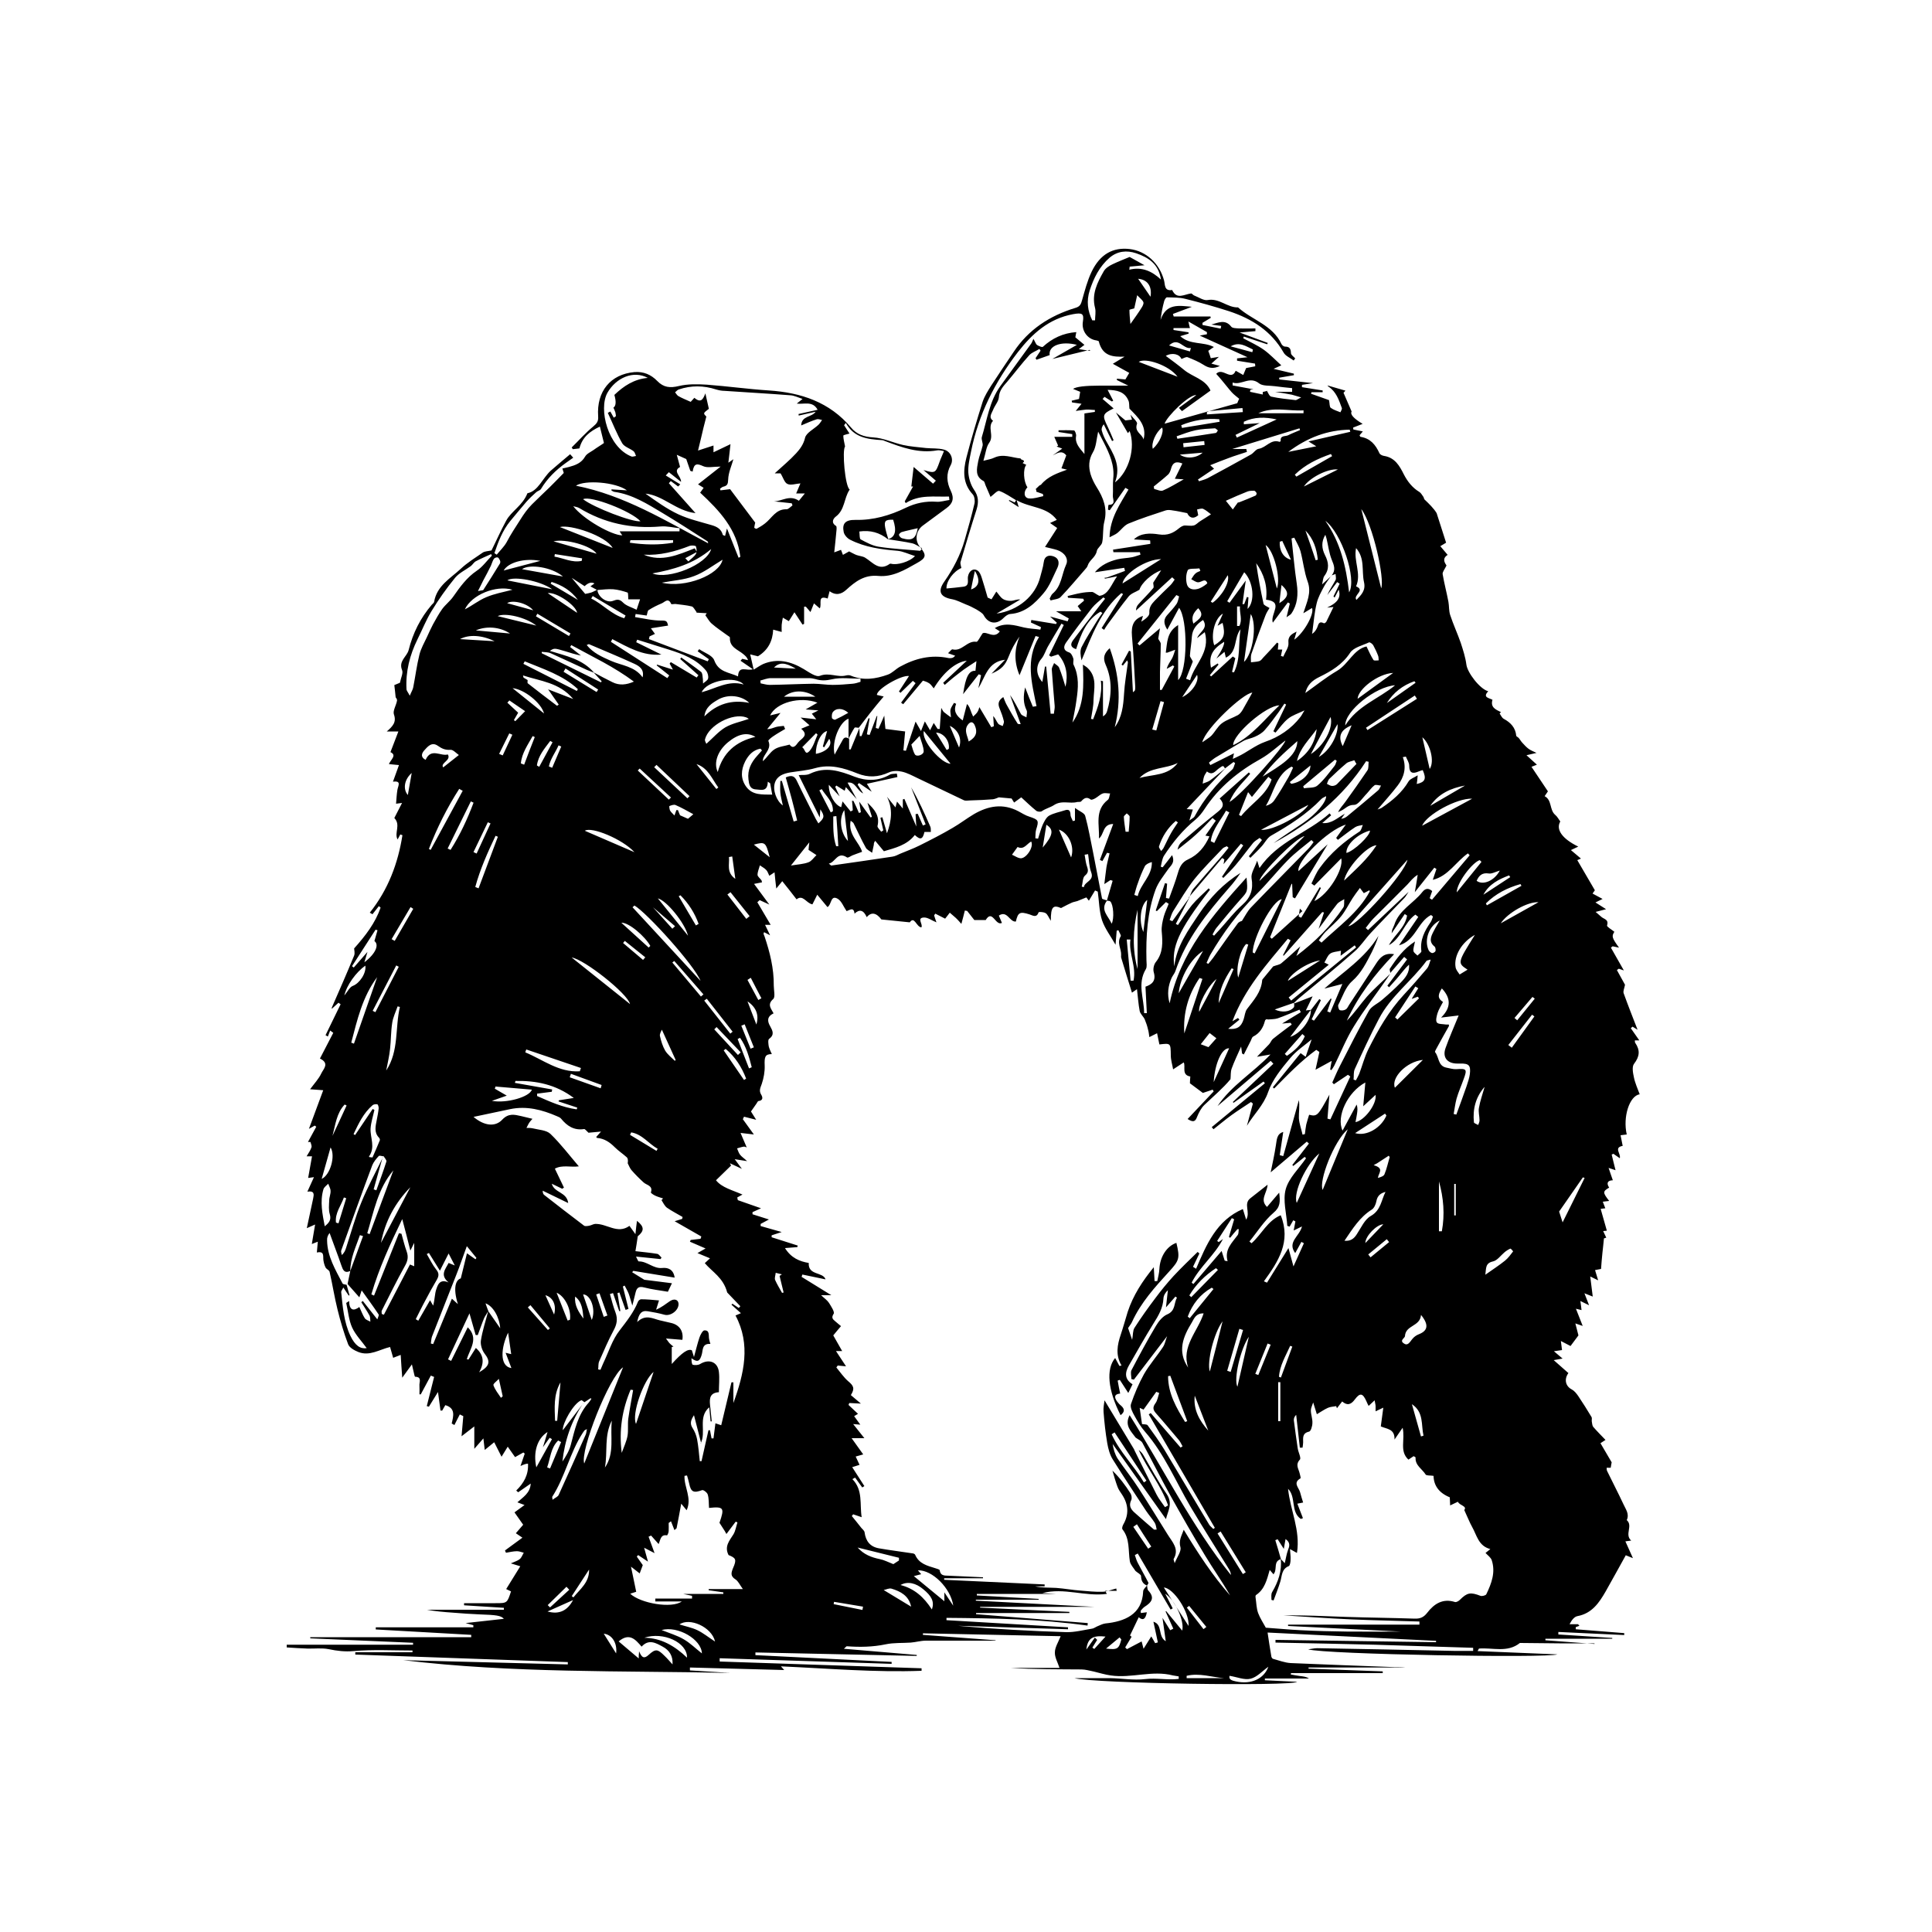<?xml version="1.0" encoding="UTF-8"?><svg id="Layer_1" xmlns="http://www.w3.org/2000/svg" viewBox="0 0 100 100"><path d="M57.3,29.89c.17-.06.33-.12.5-.18.14-.05.29-.11.43-.16-.01-.05-.03-.11-.04-.16l-1.52.23c.32-.38.73-.56,1.17-.67.25-.06.51-.06.76-.11.15-.03.29-.09.43-.13l-.03-.13h-1.37s-.01-.09-.02-.13l1.93-.3c0-.06,0-.12-.01-.18l-.84-.05c.35-.34.85-.33,1.29-.26.45.07.75-.07,1.05-.32.1-.08.21-.15.33-.14.14,0,.29.03.42,0s.23-.16.35-.23c.17-.11.34-.21.55-.35-.12-.09-.25-.21-.4-.28-.08-.04-.21.01-.32.03.02.09.04.19.06.3-.29.24-.48.09-.57-.11-.3-.06-.52-.11-.75-.14-.12-.02-.26-.04-.37,0-.64.21-1.29.42-1.92.68-.22.09-.38.33-.58.49-.1.08-.22.12-.4.22.02-.99.54-1.71.98-2.47l-.16-.09-.81,1.16-.09-.03c0-.09.02-.25.03-.25.4,0,.21-.29.22-.47.02-.29-.01-.59.02-.88.08-.69-.19-1.29-.49-1.88-.09-.17-.17-.33-.29-.56-.09.4-.1.79-.27,1.07-.23.39-.23.76-.12,1.14.07.23.18.45.31.66.35.55.57,1.11.4,1.79-.09.34-.04.72-.11,1.07-.03.16-.25.29-.28.45-.06.33-.38.46-.47.75-.02.08-.09.15-.15.22-.41.47-.82.96-1.25,1.41-.11.12-.35.12-.52.18l-.05-.1c.05-.08.08-.19.15-.25.47-.39.47-1,.7-1.5.15-.31-.09-.64-.46-.76-.19-.06-.39-.1-.63-.16l.63-.98-.37-.26.35-.16c-.52-.7-1.37-.61-2.08-1.02.05.17.08.25.11.36-.19-.12-.35-.23-.51-.33l.02-.04.28.13.07-.12c-.29-.17-.56-.37-.87-.48-.1-.03-.29.19-.45.31-.07-.17-.16-.38-.25-.58-.04-.08-.05-.2-.11-.24-.46-.24-.35-.64-.28-1.02.05-.27.17-.54.23-.81.03-.14-.08-.32-.04-.45.27-.89.39-1.85.96-2.64.53-.73,1.06-1.46,1.59-2.19.04-.05.06-.12.12-.25.11.19.13.28.19.32.09.05.26.13.3.09.48-.44,1.04-.71,1.73-.76-.02.11-.04.19-.05.27l.47.39-.29.22.59.09-.03-.05-1.93.47,1.27-.73c-.81-.21-1.48.04-1.41.53l-.68.24-.05-.08.26-.39-.06-.09c-.17.11-.39.18-.52.32-.4.44-.76.92-1.14,1.37-.21.24-.42.46-.44.82-.02.22-.22.43-.3.65-.07.18-.25.38,0,.56-.31.33.07.77-.2,1.14-.16.22-.18.54-.3.93.27-.07.42-.09.56-.16.47-.22.91,0,1.37.04-.01.1.31.06.1.24l.19.09c-.18.21-.14.88.06,1.16-.22.23-.19.56.09.58.24.02.49-.07.73-.12l-.02-.11-.34-.12s0-.04,0-.06l-.03-.08.19-.18.08-.04c.35-.43.85-.6,1.35-.78l-.29-.07.25-.67c-.23-.29-.47-.11-.7,0l.49-.35-.29-.11.08-.04-.2-.46h.93s0-.09,0-.14l-.71-.11v-.09c.27,0,.54-.01.8.01.05,0,.12.19.11.28-.07.38.16.61.43.94v-2.1l.54-.08v-.1c-.15,0-.3-.03-.45-.02s-.29.04-.54.07l.3-.37-.49-.07s-.01-.06-.02-.09l.38-.09c.02-.12.04-.23.06-.37l-.37-.15q.24-.17,1.39-.17c.47,0,.94,0,1.47,0l-.59-.29s0-.05,0-.07l.44.04.2-.34-.85-.47.61-.37c-.61.02-1.15-.02-1.34-.8-.04-.02-.08-.03-.12-.04-.46-.06-.78-.5-.7-.97.07-.43-.05-.47-.5-.39-1.26.23-2.12,1.01-2.86,1.96-1.19,1.54-2.05,3.24-2.43,5.16-.07.35-.16.72-.14,1.07.02.3.12.64.29.89.24.34.25.65.14,1.02-.29.9-.56,1.81-.83,2.72-.03.09.02.2.04.32-.4.17-.79.68-.77,1.06.29-.03.58-.05.86-.09.35-.04.22-.33.25-.52.05-.3.28-.47.51-.31.1.07.16.23.2.35.11.34.21.69.31,1.04l.2.09.25-.4c.11.12.2.29.34.38.12.08.3.11.44.1s.28-.09.46-.07l-1.23.73c1.14-.16,2.02-.93,2.26-1.89.06-.25.15-.5.18-.75.04-.35.27-.41.52-.32.28.1.3.36.19.59-.22.45-.4.95-.72,1.32-.44.52-.95,1.01-1.71,1.07-.12,0-.26.11-.35.2-.36.37-.79.31-1.03-.13-.07-.13-.25-.22-.39-.31-.18-.1-.36-.19-.55-.26-.22-.09-.44-.21-.68-.26-.63-.11-.79-.4-.42-.92.46-.66.83-1.37,1.05-2.14.18-.63.36-1.26.51-1.9.03-.14,0-.37-.09-.47-.53-.57-.5-1.23-.33-1.9.25-.97.54-1.94.84-2.89.1-.3.28-.58.45-.85.38-.59.77-1.16,1.16-1.74.77-1.16,1.87-1.87,3.18-2.27.25-.07.3-.19.36-.41.14-.49.27-1,.49-1.46.44-.92,1.11-1.28,1.97-1.18.84.1,1.54.73,1.78,1.62.06.22,0,.57.42.5.24.52.63.22.98.18.05,0,.1.08.15.1.24.09.5.28.71.24.6-.11,1.02.4,1.57.38.73.66,1.79.91,2.25,1.9.03.06.12.13.18.13.24,0,.3.11.31.34,0,.09.14.18.22.27l-.08.11c-.18-.14-.42-.23-.52-.41-.64-1.12-1.64-1.75-2.82-2.14-.74-.24-1.5-.45-2.26-.64-.31-.08-.64-.07-.96-.08-.05,0-.12.12-.14.19-.09.32-.15.65-.19.98.29-.88.97-.74,1.62-.68l-.98.37s.03.09.04.13h1.9l.02.07-.43.26v.11s.94.19.94.19l.03-.14-.51-.07c.36-.1.72-.29,1.03.11.06.08.26.08.4.09.28.01.57,0,.85,0v.14s-.82.07-.82.07l1.46.54-.03.07-1.21-.4s-.02.06-.03.09c.36.19.73.36,1.06.59.32.23.59.52.91.81l-.4.18,1.05.25v.08s-.76.13-.76.13c0,.03,0,.06.01.09l1.74.19-.57.09s0,.08,0,.12l1.07.17v.09h-.58s-.01.06-.02.08l.93.33c.04.19.02.35.09.4.15.11.33.16.5.23.03-.08.1-.17.07-.23-.15-.41-.29-.84-.69-1.1-.02-.02-.04-.04-.05-.06h0s.93.27.93.27l-.1.11c.13.3.26.6.42.97q-.13.22.57.64l-.49.19s0,.07.01.1l.49.1c-.07.08-.12.14-.17.2.02.04.03.07.05.08.51.08.78.41.98.85.03.07.16.13.25.14.55.09.79.51,1.01.95.19.37.44.69.8.91.09.05.14.16.21.25.03.04.03.1.06.14.24.23.48.46.63.71.16.5.32,1,.49,1.53l-.3.18c.13.16.25.29.38.45-.31.2-.14.42-.06.55-.09.19-.21.33-.2.44.08.48.21.96.3,1.44.04.22.02.47.09.68.16.49.38.96.55,1.45.12.37.24.74.29,1.12.05.41.69,1.26,1.13,1.38-.3.32.03.34.22.44-.12.4.18.51.44.64-.02.02-.05.05-.07.07.07.1.12.23.22.28.35.19.6.45.64.87,0,.04.09.07.13.12.07.08.12.18.19.25.1.11.2.22.32.31.11.08.24.13.41.21l-.52.12.54.49-.28.11c.3.45.59.88.85,1.27l-.17.25c.39.2.24.71.55.97.11.09.17.22.26.34-.24.41.09.89.93,1.3l-.38.18.52.44-.19.08.91,1.56-.12.17.52.28-.37.18.55.35-.54.14.3.26c.14.12.39.13.29.44-.02.07.25.22.38.33-.15.23-.13.31.24.82l-.33-.07-.09.07.67,1.18-.26-.09-.1.07.42.76c-.03.18-.11.33-.07.44.23.64.48,1.27.72,1.89l-.26-.16-.09.08.44.63h-.23c0,.06,0,.1.02.13.26.38.23.7-.06,1.08-.12.15-.06.47-.01.7.06.3.19.58.3.88-.53.08-.88,1.17-.67,2.08l-.32.04c.04.18.07.36.11.55-.48.09-.08.4-.15.64l-.33-.23-.09.04c.06.26.13.52.2.81l-.36-.12c.08.23.14.42.22.64-.3.01-.33.17-.19.38-.34.2-.34.25,0,.69l-.33.04.13.34-.24.03c.11.39.21.75.32,1.13l-.19.02.16.34-.12.04c-.03.28-.05.52-.08.76-.03.28-.05.55-.07.82l-.31.06c.05.17.1.33.16.53l-.41-.2.13,1.04-.43-.17.24.62-.45-.22c.03.19.04.32.06.47l-.29-.07.35.89-.38-.13.16.62-.41.55-.5-.26.06.47-.42.06.45.38-.46.08.76.67c-.24.33-.14.69.18.85.13.07.24.21.33.34.24.36.47.72.69,1.09.03.05,0,.15.01.22.02.1.02.22.08.29.19.22.4.43.63.67l-.26.17.58.99s-.03.14-.05.28h-.21c0,.06,0,.11.02.16.28.58.58,1.15.85,1.73.11.25.32.5.17.82.34.3-.13.74.23,1.06l-.3.04.39.87-.37-.15c-.35.63-.69,1.25-1.04,1.87-.34.59-.71,1.14-1.46,1.28-.17.03-.31.22-.41.42h.44l.07.08-.19.07v.11s2.51.2,2.51.2v.1s-3.41-.16-3.41-.16c0,.04,0,.09,0,.13l2.79.18v.04h-3.46v.08s2.54.19,2.54.19v-.03c-.61,0-1.21,0-1.82,0-.67,0-1.34-.02-2-.02-.01,0-.03,0-.04,0-.65.52-1.41.23-2.12.29,0,0-.01.02-.07.13l4.13.17c-.47.2-12.03,0-12.9-.26.16-.02.32-.06.47-.06,2.36.04,4.73.09,7.09.14.33,0,.66,0,.98,0,0-.05,0-.11,0-.16-1.7-.05-3.4-.11-5.1-.16-1.71-.04-3.42-.08-5.13-.11,0-.05,0-.09,0-.14l8.31.12v-.07s-8.72-.43-8.72-.43c.06.4.12.81.19,1.21,0,.06.05.14.09.15.3.08.6.2.91.22,1.79.08,3.58.14,5.38.21.19,0,.38,0,.57.02h-5.02v.06s3.84.14,3.84.14c0,.03,0,.06,0,.09h-4.75s0,.05-.01.07c.16.03.31.06.47.08s.32.03.47.13h-2.28v.09s1.67.08,1.67.08c-.28.24-10.5.09-11.53-.19.61,0,1.22,0,1.84,0,.61.01,1.22.12,1.82.05.58-.07,1.17.06,1.74-.01,0-.04,0-.09,0-.13-.1-.02-.2-.03-.3-.05-1.07-.28-2.15.16-3.22,0-.29-.04-.58-.13-.87-.2-.21-.04-.43-.11-.64-.11-1.23-.01-2.45,0-3.68-.08h2.54c-.1-.3-.25-.55-.24-.8,0-.26.17-.52.3-.84l-7.13-.15v.08s3.76.28,3.76.28v.02c-1.2,0-2.4,0-3.6,0-.27,0-.53.08-.79.1-.43.03-.88,0-1.3.09-.67.14-1.34.15-2.01.1-.02,0-.04.03-.15.13l3.77.32v.05s-8.35-.18-8.35-.18v.14s7.05.35,7.05.35c0,.03,0,.06,0,.1l-8.9-.29v.17s10.45.35,10.45.35v.13c-2.4.09-4.8-.12-7.28-.23l.17.19-4.88-.13v.15s2.09.13,2.09.13c-5.63-.12-11.27.02-16.93-.66l8.52.22v-.12s-11-.39-11-.39v-.12h2.96v-.09c-1.02,0-2.04-.06-3.05.03-.45.04-.85-.01-1.29-.1-.35-.07-.74-.02-1.1-.03-.36-.01-.71-.04-1.07-.06v-.14h6.54s0-.07,0-.1l-5.32-.23v-.06h8.33v-.12s-4.94-.28-4.94-.28v-.11h5.05v-.11s-.4-.11-.4-.11l1.98-.22c-.15-.17-.39-.2-1.26-.23-.46-.02-.93-.05-1.39-.09-.45-.03-.89-.07-1.33-.15h3.98v-.1s-2.06-.13-2.06-.13c0-.04,0-.08,0-.11h.47c.39,0,.78,0,1.16,0,.6,0,.6,0,.8-.61l-.25-.12c.24-.39.47-.76.73-1.18l-.49-.15c.2-.09.35-.13.46-.22.1-.08.14-.22.21-.33-.12-.03-.23-.08-.35-.08-.19,0-.38.05-.57.08-.02-.04-.04-.08-.05-.12l.9-.66-.34-.23.38-.44-.45-.64.52-.38-.37-.14c.29-.27.66-.47.69-.97l-.65.45-.1-.09c.39-.38.64-.81.61-1.39-.06,0-.11.01-.17.03-.06.02-.11.04-.22.09l.22-.64-.07-.06-.43.24-.38-.54-.32.52-.38-.75-.49.4c-.02-.18-.04-.36-.07-.6-.16.18-.27.32-.47.54v-1.16c-.23.18-.4.31-.66.51l.09-1.04-.18-.09c-.09.18-.19.36-.28.55l-.14-.08c.09-.39.21-.79-.33-.95-.05.09-.11.18-.16.28h-.09s-.13-.96-.13-.96c-.19.31-.33.53-.47.76l-.11-.03.38-1.51-.17-.07-.52.97h-.07c0-.14.01-.3,0-.45-.02-.17.15-.45-.22-.46-.03,0-.05-.14-.07-.21-.03-.11-.05-.23-.1-.43l-.5.69c-.03-.44-.06-.79-.08-1.18l-.39.15c-.05-.19-.11-.37-.16-.56-.55.13-1.06.49-1.64.26-.2-.08-.46-.22-.53-.4-.22-.58-.4-1.19-.55-1.8-.16-.64-.26-1.3-.41-1.95-.02-.09-.17-.14-.21-.23-.06-.12-.09-.24-.11-.37-.03-.2.07-.49-.34-.4.02-.19.03-.35.05-.56l-.31.12c.05-.33.11-.63.17-1.01l-.43.19c.11-.51.22-1.02.33-1.54.04-.2.08-.41-.3-.35l.34-.75-.3.04c.07-.37.13-.73.2-1.12h-.28c.1-.17.2-.31.25-.46.03-.08-.03-.19-.05-.28h-.13s.43-.79.43-.79l-.08-.06-.3.17c.24-.64.48-1.29.74-2l-.68-.05c.22-.3.45-.54.58-.82.1-.22.45-.52-.07-.77.23-.45.46-.89.69-1.33l-.16-.12-.12.31-.12-.07.78-1.6-.11-.08-.35.32s0-.05.01-.08c.39-.89.78-1.78,1.15-2.68.05-.13,0-.3,0-.37.59-.66,1.09-1.31,1.37-2.11l-.09-.08c-.11.14-.22.28-.33.42l-.14-.08c.95-1.19,1.46-2.55,1.69-4.01l-.11-.04-.14.26c-.19-.33.18-.75-.17-1.11.11-.21.24-.46.4-.78l-.31.04c.02-.24.03-.48.07-.72.04-.22.22-.48-.23-.42.11-.3.2-.56.31-.86l-.52-.05c.09-.23.43-.46.08-.62.13-.34.26-.68.41-1.07h-.6c.31-.27.51-.48.37-.88-.07-.19.12-.47.16-.72.01-.08-.07-.17-.07-.16-.03-.26-.04-.43-.07-.64l.29-.12c.05-.26.18-.5.11-.66-.19-.47.25-.69.34-1.03.22-.88.61-1.66,1.2-2.35.04-.05.11-.09.12-.15.14-.83.84-1.21,1.38-1.71.34-.32.75-.57,1.14-.84.11-.07.27-.07.45-.11.23-.46.47-1.01.76-1.54.27-.5.85-.78,1.1-1.42.56-.11.77-.77,1.21-1.17.33-.29.67-.57,1-.85l.16.18c-.13.09-.25.18-.38.27-.52.37-.96.8-1.29,1.35-.05.08-.18.1-.25.17-.18.16-.35.32-.51.5-.28.32-.55.66-.83.99-.4.49-.62,1.07-.82,1.66l.12.08c.17-.21.38-.41.51-.64.21-.41.47-.79.71-1.17.18-.29.37-.56.61-.8.29-.29.6-.58.9-.87.23-.23.46-.46.74-.75,0,0-.03-.1-.07-.23.12-.03.23-.05.34-.08.33-.09.64-.2.83-.53.08-.15.28-.24.43-.34.19-.14.4-.26.55-.37-.08-.32-.14-.56-.21-.85-.53.25-.91.55-1.06,1.13l-.34.04-.06-.09c.37-.36.71-.75,1.11-1.08.19-.16.28-.27.26-.53-.09-1.3.65-2.18,1.87-2.29.48-.04.87.13,1.19.46.33.34.66.37,1.12.26.46-.11.96-.1,1.44-.07,1.07.08,2.14.23,3.22.3,1.66.11,3.14.6,4.25,1.92.3.36.67.48,1.15.51.52.03,1.01.27,1.53.39.4.09.8.11,1.2.16.31.03.62,0,.92.08.35.08.53.49.36.8-.25.45-.21.9,0,1.33.19.39.11.66-.22.9-.41.3-.81.6-1.22.9-.36.26-.44.76-.16,1.1.37.44.33.58-.16.85-.62.35-1.25.73-1.99.66-.72-.07-1.19.29-1.66.72-.23.21-.52.32-.86.07-.04.15-.07.27-.1.38-.56-.2-.28.3-.41.51l-.3-.26c-.06.16-.12.29-.18.45l-.24-.28h-.09v.89l-.08.04-.42-.64-.29.46-.31-.18c-.03.15-.05.26-.06.37s0,.22,0,.37l-.44-.12c-.03.58-.25,1.05-.79,1.38l-.4-.1.18.79c.17-.1.32-.21.49-.29.74-.31,1.43-.14,2.1.26.27.16.63.43.84.35.48-.19.91.1,1.36-.02.09-.02.18-.02.26.02.64.26,1.27.16,1.89-.06.23-.08.41-.29.63-.41.78-.43,1.61-.64,2.51-.45.05.01.1.01.15,0,.06,0,.12-.03.2-.12l-.37-.13c.09-.08.18-.21.23-.2.49.13.76-.47,1.24-.39.07.01.18-.24.32-.44.21-.12.6.31.89-.1l-.26-.17c.52-.31,1.02-.15,1.52-.03.27.06.56.07.84.11l.03-.13-.52-.24s.01-.09.02-.13l1.28.21.04-.07-.35-.32.91.25.06-.15-.66-.37h1.31l-.19-.27.33-.28s-.03-.07-.04-.1l-.79-.05-.02-.09c.22-.05.43-.11.65-.15.2-.04.41-.06.61-.06.09,0,.18.1.38.2.47-.05.62-.59.92-1.01l-.62.12s-.03-.02-.04-.04ZM53.95,25.28h.02s-.02,0-.02,0h0ZM28.37,35.68l1.3.5c-.73-.86-1.69-.92-2.6-1.22.02.08.02.11.04.12.06.04.13.08.2.12,0,.06-.02.15.01.17.5.39,1,.78,1.51,1.16,0,0,.04-.02.09-.06l-.55-.79ZM43.95,38.24v.55h.08c.15-.36.3-.73.45-1.1l.02.41h.09c.12-.31.25-.62.37-.93l.05.02c-.05.27-.09.55-.14.82l.14.03c.12-.33.25-.65.37-.98h.03s-.08.62-.08.62l.14.04c.1-.21.19-.43.3-.68.02.28.04.52.06.69l1.02.13c-.03.29-.06.63-.09.98l.13.02c.16-.5.33-.99.5-1.51.09.16.16.28.28.49.09-.23.15-.37.2-.5l.27.46.19-.38.2.31h.11c.02-.34.05-.68.08-1.09.07.12.09.18.14.22.12.1.24.18.36.27,0-.14-.05-.28-.02-.41.03-.12.12-.23.18-.34l.11.05c-.14.34-.03.6.34.86.08-.32.15-.59.22-.85.12.11.15.24.2.36.03.1.08.19.12.29.08-.08.17-.15.23-.25s.08-.21.09-.24l.62,1.04.13-.05-.03-.53c.11.12.16.27.25.39.05.07.16.09.24.13.02-.08.08-.18.06-.25-.05-.22-.13-.44-.22-.66-.11-.26-.05-.43.19-.59.07.16.11.29.18.41.18.32.36.65.56.96.03.04.15.03.16.03-.19-.52-.37-1.01-.55-1.5.23.31.38.65.56.97.05.09.19.12.29.18,0-.13.06-.28,0-.38-.17-.36-.17-.71-.07-1.17.15.39.27.69.4,1l.19-.03c-.25-1.21-.58-2.41.13-3.58l-.18-.05c-.27.67-.55,1.34-.83,2.03-.29-.7-.27-1.34,0-2-.23.32-.42.66-.56,1.03-.18.45-.36.66-.89.89l.7-.72c-.9.1-1.02.89-1.38,1.47.05-.22.09-.44.14-.67l-.12-.05-.81,1.03c.13-.9.3-1.23.64-1.21.01-.13.03-.25.05-.5-.29.19-.48.31-.66.44-.18.13-.35.27-.52.4-.16.13-.31.26-.46.39-.03-.04-.06-.07-.08-.11l1.22-1.14c-.58.06-1.23.63-1.71,1.43-.07-.08-.13-.19-.23-.26-.12-.08-.26-.12-.33-.14l-1.02,1.22-.11-.08.75-1.01-.14-.12-.64.62-.08-.07.52-.8c-.41-.06-1.69.69-1.66.98l.35.08c-.26.31-.48.57-.69.84-.21.26-.4.52-.6.78-.08,0-.2-.04-.22,0-.12.18-.21.37-.31.56v-1.03c-.45.15-.89,1.17-.72,1.86.14-.26.24-.45.35-.64.08-.13.13-.34.37-.2h0ZM30.19,72.63c-.61.91-.96,1.92-1.08,3.02.18-.27.35-.55.43-.85.21-.78.36-1.58.94-2.21.05-.06.09-.12.13-.19l-.04-.03-.32.21c-.06-.04-.13-.12-.17-.1-.4.17-.97,1.18-.95,1.55l1.06-1.39ZM68.77,49.94l-2.07,1.69c.04.05.09.11.13.16l3.36-2.75-.07-.11c-.24.18-.48.36-.73.54,0-.08.01-.16.02-.26-.21.05-.42.05-.56.15s-.2.3-.3.46l.22.11ZM18.12,65.79c-.3.13-.37-.06-.45-.29-.19-.56-.41-1.12-.61-1.68-.09.11-.14.24-.13.38.01.83.43,1.52.8,2.23.02.05.14.05.21.07l.15.54-.04.02-.28-.42c-.06.13-.12.19-.11.24.08.77.14,1.54.47,2.25.25.52.52.7.85.65-.24-.34-.57-.67-.75-1.06-.18-.39-.21-.85-.31-1.28l.15-.1c.01.48.22.54.53.31.1.21.17.41.28.58.06.09.19.12.29.18-.01-.1,0-.22-.04-.31-.13-.24-.29-.47-.43-.7l.08-.06.75.95c.03-.1.09-.2.07-.25-.27-.41-.56-.8-.88-1.25l-.12.36-.61-.69c.05-.22.09-.45.14-.67l.66-1.81-.16-.05c-.21.61-.5,1.19-.5,1.87ZM30.91,30.54l-.35-.19.21-.15q-.23-.13-.51.14l-.93-.6.08-.05c.29.35.58.7.88,1.05.1-.02.21-.04.31-.07.11-.04.21-.1.32-.15.02.37.48.71.81.58.19-.07.32-.11.51.08.17.18.45.25.71.38l.18-.54h-.61c-.01-.14,0-.34-.04-.35-.24-.08-.49-.15-.74-.17-.27-.02-.54.02-.82.04h0ZM65.57,20.22c.07.11.13.29.23.31.41.09.84.13,1.26.18.06,0,.12-.06.29-.14-.23-.06-.35-.11-.48-.14-.29-.06-.58-.1-.87-.15h.88c0-.06,0-.13,0-.19-.3-.03-.59-.06-.89-.1-.28-.04-.62,0-.81-.14-.5-.41-.92.11-1.38-.05v.15s1.08.2,1.08.2l-.16.02-.02.11.66.14v-.13s.2-.05.2-.05ZM19.81,59.89c-.16.55-.31,1.11-.47,1.67l.14.05c.18-.5.36-.99.52-1.49.02-.07-.09-.18-.14-.27-.09,0-.22-.06-.26-.01-.13.14-.26.3-.33.47-.55,1.47-1.08,2.94-1.61,4.42-.02.06.02.15.03.23.13-.11.18-.24.22-.36.26-.79.48-1.61.8-2.38.32-.79.74-1.55,1.11-2.32ZM58.52,21.47c.12.16.37.37.33.47-.15.42.28.53.34.81.19-.73-.3-1.16-.73-1.6-.02-.14,0-.29-.05-.41-.2-.48-.61-.55-1.08-.56l.29.56-.07.04-.38-.24-.1.11.57.49c-.58.28-.6.35-.31.94.11.23.21.47.31.71l-.08.04c-.15-.29-.29-.58-.43-.87-.09.11-.13.23-.1.33.05.19.13.37.22.53.36.65.8,1.27.46,2.15.74-.57,1.07-1.81.76-2.66l-.09.11-.62-1.07.49.41.34-.04c-.03-.09-.05-.16-.07-.24h0ZM63.41,39.78c-.1-.17-.1-.17-.33,0-.18.13-.32.38-.61.15-.05.09-.12.17-.15.27-.04.12-.05.24-.07.36.12-.05.25-.08.36-.15.28-.2.54-.43.81-.64l-2,2.11.32.02c-.05.17-.1.32-.18.57.16-.12.24-.15.27-.21.5-.93,1.17-1.73,1.95-2.43.08-.07.1-.22.15-.33l-.08-.06-.44.33ZM25.27,67.87c-.07.12-.15.23-.21.35-.12.29-.22.59-.33.88h-.11c-.1-.35-.2-.7-.32-1.12l-1.11,2.38.16.08c.29-.58.57-1.15.86-1.74.58.57.12,1.11-.05,1.65l.09.02.38-.6c.4.35.46.75.17,1.26.57-.33.59-.57.28-.97-.13-.17-.22-.46-.19-.67.08-.52.25-1.02.38-1.53l.62.89c-.04-.58-.37-1.15-.76-1.29.06.17.1.29.15.41ZM45.97,27.92c-.44-.36-.93-.49-1.49-.41.02.16,0,.37.07.41.3.16.61.33.94.38.71.11,1.42.14,2.14.21.01,0,.03-.04.1-.13-.18-.09-.34-.22-.52-.26-.41-.09-.83-.14-1.24-.21.37-.12.45-.43.26-1.01-.4-.01-.48.06-.41.42.04.2.1.4.16.59h0ZM68.89,29.82c-.12.18-.26.35-.36.54-.15.28-.31.57-.38.87-.11.45-.15.92-.21,1.38,0,.07-.02.13-.03.2.13-.08.19-.18.25-.29.08-.15.07-.41.37-.26.02.01.1-.04.12-.08.12-.24.23-.48.37-.76l-.33.03c.52-.24.74-.51.6-.93l-.21.41-.06-.06c.11-.22.22-.44.32-.66-.04-.03-.09-.05-.13-.08l-.51.67c.12-.28.29-.52.43-.78.04-.08,0-.21,0-.31l-.2.07c.22-.27.12-.52,0-.81-.14-.35-.18-.73-.27-1.1-.02-.06-.04-.12-.06-.19-.22.36-.19.71-.02,1.05.19.37.24.72-.03,1.08-.07.09-.07.23-.12.44l.48-.44ZM30.74,34.81c.32.17.63.34.96.5.36.18.72.14,1.11-.03-.51-.38-1.04-.7-1.58-1-.55-.3-1.11-.59-1.66-.89l-.06.1.56.44c-.28-.05-.55-.14-.81-.22-.57-.17-.57-.17-.8-.02.84.26,1.7.43,2.29,1.13-.12-.05-.24-.09-.36-.14-.63-.29-1.26-.59-1.89-.87-.14-.06-.3-.05-.46-.07v.07s3.07,1.51,3.07,1.51l.03-.06-.41-.45ZM67.31,48.97c-.06.14-.12.28-.21.51.99-.75,1.79-1.55,2.43-2.51.07-.11.03-.29.05-.43-.13.08-.28.14-.37.25-.33.42-.64.86-.96,1.29l.28-.85-.09-.02-2,2.26-.03-.03.39-.77-.14-.08c-1.09,1.31-2.24,2.59-2.87,4.27l.29-.17.07.09-.58.47c.45.05.67-.09.8-.49.06-.18.07-.4.18-.54.34-.45.73-.87.78-1.48,0-.03.03-.07.06-.1.19-.23.37-.45.51-.62.18-.07.33-.08.43-.17.34-.28.65-.58.98-.87ZM62.65,20.22l-1.47,1.06-.16-.17.9-.66c-.37-.04-1.54,1.12-1.64,1.48l3.76-1.06c.04-.1.07-.18.1-.23-.13-.11-.27-.21-.38-.33-.18-.2-.35-.43-.53-.64-.09-.11-.19-.22-.28-.32.33-.36.77.4,1.01-.16l.39.22c.05-.12.1-.25.15-.36l.47-.09s0-.09-.01-.14l-.93-.15s0-.08,0-.12l.54-.06-2.47-1.12.37-.07v-.11s-.96-.55-.96-.55c.04.18.05.23.08.34h-.85s0,.07,0,.1l.78.12v.07s-.43.13-.43.13c.51.47,1.18.27,1.74.56l-.29.2c.05.13.09.25.13.38l.42-.07-.39.35.44.12c-.34.17-.59.11-.85-.06-.25-.16-.54-.28-.82-.39-.08-.03-.2.05-.32.09-.1-.25-.47-.35-.81-.16.32.24.64.47.94.72.44.37,1.08.47,1.36,1.04h0ZM58.97,30.53c-.18.11-.42.18-.55.34-.38.47-.73.96-1.09,1.45-.07.09-.12.18-.18.28l-.13-.09,1.11-1.76-.09-.05c-1.07.92-1.53,2.2-2.06,3.48-.05-.24-.09-.49,0-.68.25-.5.57-.98.86-1.46.07-.11.15-.21.22-.31l-.1-.07c-.73.42-1.01,1.17-1.26,1.94-.32-.1-.29-.28-.16-.46.4-.54.81-1.06,1.22-1.59.14-.19.29-.37.44-.56l-.09-.07c-.2.18-.42.34-.59.55-.46.59-.91,1.18-1.34,1.79-.14.2-.16.41.16.51.1.03.17.18.21.3.04.1-.03.25.02.34.29.59.24,1.2.15,1.81-.05.4-.14.79-.21,1.18.63-.9.58-1.92.54-3,.12.08.19.12.25.18.5.48.32,1.08.3,1.65,0,.33-.08.65-.13.98l.11.02c.25-.63.49-1.27.4-2l.11.03v1.82c.1-.06.18-.15.21-.26.24-.81.28-1.63-.07-2.41-.16-.36-.08-.6.21-.86.49,1.36.61,2.7.26,4.09.38-.52.44-1.11.48-1.72.03-.55.13-1.09.2-1.63,0-.03-.02-.06-.04-.11l-.22.27-.07-.05.39-.72.09.04c.04.69.07,1.38.11,2.11.06-.05.09-.07.1-.09.02-.06.02-.13.02-.19-.05-.87-.09-1.75-.17-2.62-.05-.58.1-.89.57-1.05l-.09.3c.19-.12.43-.29.42-.45-.02-.3.11-.46.28-.64.26-.27.53-.53.8-.79.09-.09.16-.2.23-.3-.04-.04-.09-.08-.13-.12l-1.87,1.72c0-.12.04-.24.13-.33.25-.28.52-.54.76-.83.05-.05,0-.18,0-.28l.41-.64c-.49.17-1.02.66-1.12,1h0ZM61.55,46.46c.08-.16.12-.35.24-.48.44-.52.89-1.03,1.34-1.54.16-.18.31-.37.46-.56l-.09-.08c-.07.04-.17.06-.22.12-.5.53-1.02,1.04-1.47,1.6-.4.51-.73,1.08-1.08,1.63-.09.14-.13.31-.19.47l.14.06c.3-.41.59-.82.89-1.23-.24.46-.47.91-.71,1.37.04.02.07.04.11.06.24-.35.46-.71.73-1.04.26-.31.57-.57.86-.86l.07.07c-1.68,2.15-1.98,2.99-1.85,3.97.12-1.05.72-1.87,1.28-2.71.57-.85,1.27-1.58,2.15-2.13-.18.27-.38.54-.6.78-1.13,1.3-2.21,2.64-2.77,4.3-.04.12-.13.22-.19.34-.19.42-.25.86-.11,1.33.55-2.63,2.21-4.55,3.98-6.51.07.73.06.72-.31,1.13-.43.48-.84.98-1.25,1.48-.08.1-.13.22-.2.34l.08.06c.11-.12.22-.24.33-.36.37-.41.71-.86,1.13-1.23.44-.39.58-.81.48-1.39-.04-.25.17-.55.29-.9.05.15.07.22.12.38.95-1.39,2.5-1.82,3.63-2.83l.08.1-.46.4c.49.05.79-.28,1.17-.48l-.19.26c.12-.01.22-.06.31-.13.54-.44,1.07-.89,1.6-1.34.07-.06.1-.16.15-.25-.12,0-.27-.07-.34-.01-.15.11-.26.28-.39.42-.22.22-.45.6-.67.59-.32,0-.44.2-.66.3-.05.02-.1.05-.16.08.09-.21.25-.36.37-.53.39-.54.78-1.09,1.15-1.64.07-.11.04-.29.06-.44l-.13-.03c-1.2,1.86-2.87,3.2-4.79,4.24.5-.37,1.03-.7,1.54-1.05.67-.46,1.19-1.07,1.18-1.38-.09.05-.18.08-.24.14-.76.79-1.67,1.37-2.62,1.91-.2.12-.32.38-.49.56-.18.2-.38.39-.57.58-.03-.03-.05-.05-.08-.08l.68-.84-.12-.11c-.11.08-.24.15-.33.25-.31.38-.6.78-.91,1.15-.2.24-.42.45-.64.67l-.07-.06,1.1-1.62-.12-.09c-.3.35-.6.7-.9,1.06.02-.09.03-.17.04-.25l-.11-.07-1.74,2.05ZM66.96,51.95l.98-.38c-.1.21-.21.45-.35.73l.26-.03-1.07,1.4c.56-.18,1.09-.9,1.07-1.39l.44-.57.08.06-.48.99.12.07c.29-.38.58-.77.87-1.15l.04.03c-.07.21-.15.43-.22.64l.15.06c.2-.46.39-.92.63-1.48l-.93.24c.98-.87,2.1-1.57,2.8-2.73-.09.29-.21.56-.34.83-.28.54-.54,1.09-1.03,1.52-.34.3-.49.8-.71,1.22-.03.06.02.24.07.27.09.04.23.02.31-.03.08-.04.13-.16.18-.24.47-.71.93-1.42,1.4-2.14.2-.31.43-.57.93-.48-1.01,1.04-1.85,2.15-2.45,3.44.39-.38.68-.83,1.04-1.24.37-.42.81-.79,1.21-1.19-.06.08-.11.17-.17.25-.57.82-1.19,1.62-1.71,2.47-.4.64-.68,1.36-1.02,2.04-.04.08-.1.16-.15.23l-.06-.03c.02-.13.04-.27.08-.45l-.84.46c.07-.33.14-.62.2-.92l-.16-.11c-.8.58-1.49,1.3-2.18,2l-.07-.06,1.44-1.77.26.19c.12-.36.24-.69.31-.9-.34.29-.79.58-1.12.98-.44.53-.91,1.1-1.13,1.74-.24.7-.75,1.16-1.1,1.75l.31-1.15-.1-.08c-.34.23-.68.44-1.01.68-.32.23-.62.49-.93.73l-.09-.11,2.75-2.27-.07-.09-1.55,1.1-.04-.04,2.1-1.98-.14-.15-2.75,2.34c.71-1.06,1.83-1.72,2.74-2.67l-.7.12c.24-.25.43-.44.62-.64.08-.08.12-.21.2-.28.32-.26.65-.5.98-.75l-.06-.09-.44.04.97-.59-.07-.13c-.38.15-.75.32-1.13.45-.16.05-.33.04-.5.06-.08-.04-.15.01-.16.08-.09.35-.27.63-.6.8-.07.03-.09.14-.13.22-.12.24-.24.47-.36.71l-.09-.05-.05-.36c-.19.43-.36.78-.49,1.14-.06.17-.04.36-.06.55-.39.47-.88.88-1.35,1.33-.17.16-.29.4-.38.62-.09.24-.19.3-.49.11l1.35-1.43s-.04-.06-.05-.09l-.51.17-.67-.5c0-.1.01-.22.02-.35-.47-.08-.23-.51-.34-.73l-.55.36c-.04-.24-.12-.48-.12-.73-.01-.63,0-.63-.59-.56l-.12-.58-.4.2c-.02-.13-.03-.27-.07-.4-.04-.18-.1-.35-.17-.52-.07-.15-.23-.28-.26-.43-.07-.36-.09-.73-.14-1.13l-.26.18c-.19-.61-.38-1.21-.56-1.82,0-.04-.01-.08,0-.12.02-.32-.24-.64-.02-.98.03-.05-.08-.2-.12-.31l-.09.02c-.02.25-.04.5-.06.73-.24-.43-.55-.83-.7-1.27-.15-.47-.15-.99-.22-1.48l-.14-.06-.32.53-.13-.17c-.16.06-.31.13-.47.19-.09.03-.19.04-.28.08-.16.07-.31.15-.56.28-.41-.17-.53-.08-.53.66-.11-.17-.16-.32-.26-.39s-.35-.08-.37-.05c-.11.3-.29.17-.47.11-.5-.16-.6-.11-.71.37-.33.03-.44-.6-.88-.31l.16.38c-.34.17-.49-.73-.84-.15h-.59l-.37-.47-.12-.02c-.06.23-.11.45-.18.69-.09-.1-.19-.22-.3-.32-.1-.09-.2-.17-.3-.26-.08.11-.17.22-.24.31l-.51-.26-.06.09c.03.11.07.21.12.36-.25-.1-.45-.26-.65-.25-.39.02-.03.35-.13.51-.26-.02-.36-.61-.6-.26l-1.47-.15q-.4-.53-.76-.12-.24-.55-.63-.18c-.04-.37-.25-.18-.41-.13-.16-.23-.26-.52-.46-.64-.38-.22-.31.31-.53.43l-.53-.64c-.11.22-.18.37-.25.5-.32-.06-.49-.53-.82-.26-.24-.31-.47-.61-.74-.94l-.31.38c-.04-.35-.07-.59-.09-.84l-.27.18c-.06-.12-.09-.23-.16-.3-.09-.1-.22-.16-.33-.24-.04.16-.12.33-.12.49,0,.09.13.18.2.28.02.03.02.07.03.11l-.41.08.79,1.07-.5-.23-.12.11.69,1.17h-.29l.26.54-.31-.16c-.02.05-.03.06-.03.07.01.05.03.1.05.14.28.83.49,1.67.48,2.55,0,.24.09.6-.03.7-.33.29-.1.5.02.74-.35.17-.33.41-.17.68.12.22.23.43-.06.64-.07.05-.04.26-.02.39.03.13.1.26.16.4-.35,0-.39.14-.37.6.01.31-.05.64-.15.94-.07.2-.16.35-.03.56.08.13.11.3-.14.33-.04,0-.07.09-.11.14-.08.12-.17.24-.28.4l.27.43-.63-.16s-.04.08-.06.13l.57.79-.69-.08.32.75c-.06-.02-.11-.05-.16-.04-.12.02-.23.06-.34.09.05.11.08.23.15.32.08.11.2.18.37.34l-.64-.1.37.5-.62-.29.06.12-.78.76c.3.38.85.51,1.37.74l-.27.15s.02.09.03.14l1.2.42-.44.2s0,.07,0,.11l.85.27-.43.23s0,.07,0,.11l1.09.31-.52.17s0,.06,0,.1l1.35.43-.02.08-.64.05c.32.51.75.69,1.23.77-.04.66.74.45.87.85l-1.2-.25-.04.12,1.54.95h-.53c.18.17.32.26.41.4.11.18.3.46.24.56-.13.2-.05.28.07.38.11.1.23.19.31.26-.15.18-.29.34-.4.48l.46.81h-.32l.52.79-.43-.04s-.05.07-.07.1c.2.24.38.51.61.71.29.24.35.38.14.72l.52.44-.6-.03s-.03.06-.04.1c.16.15.32.3.49.46l-.2.12.32.44-.37-.03.58.73h-.66l.6.84-.39.11c.08.17.14.3.2.43l-.38.12.63.98-.11.07-.37-.51-.14.08c.56.57.37,1.3.48,1.97l-.44-.15s-.05.06-.07.09c.16.2.33.4.49.61.06.07.16.15.17.23.06.46.29.75.74.83.57.1,1.15.17,1.73.26.06,0,.14.04.15.08.2.46.62.56,1.04.69.08.03.23.06.23.11.05.33.31.26.51.28.57.03,1.15.05,1.73.08v.05h-2.01v.08s5.2.24,5.2.24c0,.03,0,.07,0,.1h-.49c.36.08.73.06,1.09.08.42.03.84.11,1.27.14.37.03.74.07,1.11.06.24,0,.48-.11.73-.17,0,.04.01.08.02.12h-.6l.09.16c-1.13.15-2.22-.34-3.34-.04l.7.04s0,0,0,0h-4.09s0,.05,0,.08l3.2.18v.04h-3.25v.05s6.13.32,6.13.32h0s-5.91,0-5.91,0v.04l4.62.22v.06h-4.83s0,.04,0,.06l5.78.46s0,.09-.01.13c-2.43-.34-4.86-.38-7.3-.4,0,.04,0,.08,0,.12l6.29.37s0,.06,0,.1l-5.7-.18c1.87.17,3.74.27,5.61.33.44.01.89-.11,1.33-.18.09-.01.16-.07.25-.11.15-.06.29-.14.44-.16.99-.1,1.91-.46,1.96-1.66,0-.11.13-.21.2-.31.02.09.01.2.06.26.37.39.16.63-.19.85-.07.05-.13.12-.19.19-.02.02,0,.07,0,.13l.31-.04c-.06.33-.18.46-.42.26l-.45.94.08.07-.33.55s.06.06.09.09l.76-.4.1.38.4-.64c.08.13.14.24.2.35l.14-.04c-.07-.35-.15-.69-.23-1.07.5.15.21.75.64,1.01l-.17-1.21.4.64.16-.08-.4-.89.03-.02.83,1.01c.13-.48-.36-1.58-.88-1.91l.39.76-.11.06-1.7-2.9-.15.08c.05.15.09.3.17.44.17.33.36.65.53.99.02.03-.05.1-.07.15-.22-.09-.3-.25-.31-.49,0-.09-.18-.17-.29-.27-.09-.15-.26-.32-.29-.5-.09-.56.01-1.16-.38-1.65-.04-.05,0-.18.04-.25.3-.52.27-1.03-.05-1.53-.09-.14-.2-.28-.25-.43-.1-.27-.18-.55-.26-.83.38.37.67.76.93,1.17.06.09.09.27.04.36-.13.27-.03.45.15.62.34.31.69.6,1.03.9.01.01.05,0,.14,0-.03-.13-.04-.25-.1-.35-.14-.22-.31-.41-.45-.62-.58-.89-1.17-1.77-1.73-2.67-.15-.24-.23-.55-.28-.84-.09-.53-.15-1.07-.19-1.61-.02-.21.03-.43.05-.6.5.83,1,1.65,1.49,2.47.03.04.05.09.07.14.38.76.75,1.52,1.14,2.28.12.23.29.43.43.64l.16-.09c-.36-1.03-1.07-1.88-1.52-2.87.09.07.17.15.23.25.4.68.77,1.38,1.21,2.02.35.51.06.9-.03,1.31l-2.76-3.89c.04.27.12.54.26.76.35.52.75,1.01,1.09,1.54.51.79,1,1.59,1.5,2.39.24.39.61.74.31,1.26-.02.03.02.09.05.22.13-.33.35-.61.3-.82-.1-.35.05-.58.17-.91.74,1.22,1.49,2.37,2.4,3.4-.41-.72-.89-1.39-1.31-2.09-.61-1.01-1.2-2.04-1.78-3.08-.5-.9-.96-1.82-1.45-2.73-.07-.12-.23-.18-.35-.27-.21-.3-.6-.62-.31-1.16,1.76,2.79,3.2,5.72,5.24,8.27,0-.14-.07-.25-.13-.35-.66-1.07-1.33-2.12-1.97-3.2-.76-1.3-1.34-2.71-2.34-3.86-.22-.25-.39-.54-.55-.83-.1-.18-.24-.44-.18-.61.18-.53.4-1.05.67-1.54.28-.49.67-.93.98-1.4.11-.16.14-.37.22-.57l-1.72,2.25-.13-.03c0-.15-.05-.33,0-.45.41-.78.82-1.55,1.27-2.3.14-.24.35-.5.59-.6.44-.19.33-.58.5-.86l-.08-.06-.49.56c.04-.35.07-.62.1-.89-.13.12-.22.27-.23.42-.02.5-.26.9-.52,1.31-.44.71-.85,1.44-1.27,2.17-.21.37-.23.71.19.97-.07.15-.14.28-.22.45l-.44-.68-.11.04c.04.22.08.45.13.67-.32.03-.31.2-.16.41.06.08.13.16.21.22.2.18.18.33-.03.49-.66-1.3-.76-2.39-.28-2.96l.22.41.11-.02c-.32-.54-.22-1.07-.04-1.6.13-.39.24-.79.36-1.18.28-.85.76-1.59,1.35-2.31l.04.72h.14c.04-.2.1-.41.11-.63.03-.63.38-1.18.88-1.35.19.8.15.91-.38,1.49-.73.8-1.46,1.6-1.92,2.61-.04.09-.11.17-.2.31.04.12.12.34.21.61.05-.27.03-.48.12-.62.34-.53.71-1.05,1.09-1.55.29-.39.6-.77.93-1.13.4-.43.83-.84,1.25-1.25l.09.08-.33.69.16.1c.53-1.24,1.05-2.5,2.42-3.09.05.17.11.34.17.55.24-.39-.16-.82.22-1.11.28-.22.56-.44.89-.7-.03.45-.42.77-.03,1.15l.63-.74c.06.47.06.75-.3,1.05-.48.41-.83.98-1.24,1.48l.11.09c.52-.46.82-1.16,1.51-1.45.55,1.37-.13,2.4-.87,3.42l.16.07,1.11-1.79.26.95.54-1.2-.13-.07-.32.58c-.43-.58.23-.87.35-1.38l-.43.21.09-.47-.11-.06-.19.33-.12-.04c-.04-.64-.24-1.32-.08-1.9.16-.58.69-1.07,1.05-1.6l-.07-.07-.59.47-.05-.05c.29-.37.57-.74.86-1.11l-.11-.1-1.87,1.59c.1-.48.2-.94.27-1.4.05-.29.04-.59.38-.69-.06.39-.12.8-.18,1.2l.18.05.81-2.9c.05.33-.01.63,0,.94.02.29.13.57.19.85l.12-.03c.02-.16.04-.33.07-.49.04-.17.1-.34.15-.51.42.1.45.06,1.05-1.04-.03.41-.07.82-.1,1.24l.15.04c.34-.74.69-1.48,1.03-2.22l-.12-.09-.73.49-.08-.09c.13-.29.25-.58.39-.85.49-.96.98-1.93,1.51-2.87.14-.24.47-.37.69-.57.33-.28.65-.57.95-.88.24-.25.47-.52.43-.93-.2.18-.35.39-.52.59-.16.2-.34.38-.51.58l-.09-.08c.34-.45.68-.9,1.02-1.36l-.15-.13-.72.83c0-.08-.05-.17-.02-.22.34-.52.7-1.02,1.3-1.41-.04.22-.1.36-.08.49.01.09.13.16.21.24.07-.08.21-.16.2-.23-.08-.58.17-1.05.48-1.5.06-.09.08-.19.12-.29l-.1-.08c-.69.35-.81,1.34-1.66,1.57l1-1.47-.15-.12c-.58.41-.73,1.23-1.37,1.58.28-.53.84-.9.94-1.53l-.12-.08-.68,1c.02-.12.02-.16.03-.19.03-.08.08-.16.11-.25.24-.77.99-1.11,1.45-1.7.16-.2.32-.21.51-.05-.04.12-.09.24-.13.37l.12.08,1.95-2.3s-.06-.06-.09-.1c-.62.43-1.02,1.18-1.82,1.37l.19-.56-.11-.07-1.01,1.27c.06-.34.11-.62.15-.9-.24.14-.38.34-.54.51-.58.59-1.17,1.17-1.75,1.75-.15.15-.27.33-.4.49l.12.11,2.1-1.98c-.11.16-.15.25-.22.32-.58.6-1.17,1.2-1.74,1.81-.29.31-.52.68-.84.96-.93.82-1.89,1.6-2.84,2.39-.1.08-.19.17-.28.26l-1.01.35c.38.18.79.12.98-.1.05-.05.02-.17.02-.26h0ZM44.36,41.38l-.58-.64c-.03.09-.04.15-.06.19l-.43-.27-.06.07c.06.14.13.27.23.49l-.56-.6c-.02.49.31,1.05.64,1.16l.07-.3.42.52.11-.06c-.01-.16-.02-.32-.04-.49h.07c.1.2.2.41.29.63l.1-.04c-.03-.18-.06-.37-.09-.55l.59.82.07-.03-.23-.73c.35.33.65.67.52,1.2-.02.08.12.2.19.3l.11-.07c-.05-.21-.1-.43-.15-.65l.1-.03c.08.28.16.55.24.83.24-.65.31-1.27,0-1.89l.44.55.08-.3.3.36v-.47l.08-.03.62,1.43c-.02-.25-.03-.44-.04-.64l.11-.02.27.61.14-.06c-.25-.64-.5-1.28-.75-1.92.38.66.69,1.34.99,2.03.04.08.02.18.03.28h-.33c-.09.39-.21.43-.5.16-.41.53-1.03.67-1.6.84l-.45-.54c-.08.11-.07.16-.07.2-.03.14-.06.28-.09.42-.11-.09-.27-.15-.33-.27-.23-.41-.42-.84-.63-1.26-.02-.04-.08-.07-.15-.13-.15.73.47,1.14.59,1.61-.19.07-.34.12-.49.18-.1.04-.24.15-.29.11-.5-.33-.59.25-.94.32.09.07.11.1.13.1,1.05-.15,2.11-.3,3.16-.46.14-.02.27-.09.4-.15.33-.14.67-.26.99-.42.58-.29,1.17-.59,1.73-.92.38-.22.73-.49,1.1-.71.74-.43,1.5-.57,2.3-.15.19.1.37.22.57.28.48.16.5.2.35.67-.04.14-.03.3-.04.45l.14.02c.08-.24.14-.49.24-.72.08-.17.18-.38.33-.47.25-.14.55-.19.82-.28.21-.07.28.02.29.23,0,.11.08.22.12.33l.11-.03v-.65c.23.17.49.26.53.41.17.62.28,1.27.41,1.9.16.79.3,1.58.46,2.37.01.05.17.07.26.11-.37.49.06.79.24,1.2.14-.27.09-.99-.07-1.15-.04-.04-.12-.03-.18-.04.1-.34.2-.69.3-1.03l-.11-.04-.32.21c.05-.37.07-.63.11-.88.04-.24.11-.47.16-.71l-.13-.03c-.08.14-.16.29-.24.43l-.13-.06c.23-.61.45-1.22.69-1.86-.56,0-.46.54-.74.75.04-.69-.24-1.45.46-2,.08-.06.08-.22.12-.33-.13,0-.27-.04-.38,0-.14.05-.25.17-.39.25-.07.04-.2.1-.24.06-.21-.16-.35-.06-.49.1-.04.04-.13.02-.2.03-.39.11-.81-.11-1.22.17-.17.11-.42.17-.62.31-.06.04-.22.03-.29-.03-.26-.21-.51-.45-.77-.69l-.37.27-.13-.21-.66-.06c-.06.02-.18.08-.3.1-.39.03-.78.05-1.18.06-.11,0-.24.03-.33-.01-.81-.38-1.62-.78-2.43-1.16-.25-.12-.51-.26-.78-.32-.21-.05-.48-.05-.67.04-.55.25-1.07.28-1.64.05-.69-.28-1.41-.49-2.18-.27-.42.12-.86.15-1.29.22-.34.06-.67.17-.79.53-.13.38.08.95.41,1.18-.05-.24-.11-.45-.13-.67-.02-.2,0-.4,0-.6h.08l.61,2.1.18-.05c-.09-.37-.18-.75-.28-1.12-.1-.38-.21-.75-.31-1.11.33-.15.47-.05.58.19.3.63.62,1.25.93,1.87.05.11.12.21.18.32.32-.29.33-.38.1-.73-.01.16-.02.28-.03.42-.38-.75-.73-1.47-1.09-2.19.16-.02.4.02.58-.07.81-.39,1.54-.15,2.31.15.6.23,1.23.24,1.82-.1.1-.06.24-.04.37-.06l.03.18-1.58.35.25.41-.66-.45-.07.08.29.46c-.34-.16-.4-.63-.81-.56l.46.83ZM65.52,84.25h0c.6.04,1.2.1,1.81.13.8.04,1.6.06,2.4.07.99.01,1.98,0,2.77,0l-5.83-.29v-.07h6.8c0-.05,0-.11,0-.16-1.17-.04-2.34-.06-3.51-.11-1.18-.05-2.36-.14-3.54-.21,1.08-.01,2.16.04,3.24.08,1.19.04,2.38.05,3.56.09.29.01.47-.07.65-.3.36-.47.81-.76,1.44-.56.07.02.19-.05.25-.11.38-.38.55-.41,1.07-.21.08.03.27-.02.3-.08.27-.56.49-1.14.28-1.77-.05-.14-.21-.25-.32-.37l.25-.2c-.62-.16-.7-.72-.94-1.14-.14-.25-.24-.52-.41-.88.16-.21-.24-.23-.33-.43l-.4.19c-.01-.2-.02-.34-.02-.42-.57-.23-.83-.62-.84-1.11-.17-.03-.36,0-.41-.07-.18-.29-.55-.47-.52-.88,0-.02-.06-.04-.1-.07l-.27.18c-.48-.44-.16-1.03-.3-1.65l-.42.61c.02-.57-.41-.54-.71-.68.04-.31.08-.6.13-.97l-.4.19c0-.12,0-.19,0-.27,0-.08-.03-.16-.05-.3l-.31.29c-.05-.09-.08-.16-.11-.23-.19-.43-.33-.47-.6-.11-.2.27-.39.34-.66.11l-.27.35-.04-.11c-.14.03-.3.03-.43.09-.2.09-.38.22-.57.33-.06-.18-.11-.36-.19-.61-.05.16-.12.29-.12.41,0,.22.09.43.08.65,0,.16-.08.43-.17.45-.36.08-.31.32-.31.56,0,.09-.02.18-.03.27h-.14s-.19-1.7-.19-1.7c-.1.1-.13.2-.12.29.06.49.13.97.2,1.45.03.2.19.5.11.58-.25.27-.06.48-.01.71.02.09.07.24.04.26-.4.23-.09.47-.02.71.05.18.1.36.16.54l-.3.06.29.75-.11.04c-.54-.37-.23-1.13-.66-1.56.11,1.1.65,2.14.46,3.32l-.36-.2c.01.21.04.37.03.54,0,.12-.03.31-.09.34-.38.15-.35.5-.44.8-.1.33-.23.65-.35.98l-.11-.03c0-.14-.03-.3.04-.41.31-.53.51-1.09.44-1.71l.21.22c.06-.26.09-.47.16-.66.08-.21.15-.4-.12-.59-.03.18-.06.32-.09.51l-.32-.5-.12.05c.1.33.2.65.29.98-.38.11-.21.47-.33.7-.02.03-.04.06-.05.09l-.2-.23c-.15.52-.26,1-.71,1.3-.03.02-.03.1-.02.14.04.27.04.54.13.79.1.27.27.52.41.78ZM36.29,74.69c-.12-.47-.24-.92-.37-1.44-.17.26-.22.44-.07.67.11.17.19.37.23.57.07.37.1.76.14,1.14h.09c.12-.54.24-1.07.36-1.6h.08s.08.42.08.42h.1s.1-.78.1-.78l.3.1.53-2.22h.1v1.07c.55-1.52.91-3.03.11-4.53l.28-.12-.49-.44.05-.05.33.22.08-.09-.68-.71c-.2-.77-.78-1.07-1.16-1.52l.27-.25-.65-.27.42-.24-.81-.35s.03-.06.04-.09l.51-.06s.03-.08.04-.12l-1.38-.79.39-.12.02-.1c-.27-.16-.55-.3-.81-.48-.12-.09-.19-.25-.28-.39l.08-.09c-.13-.04-.27-.08-.4-.14-.09-.04-.24-.14-.23-.17.12-.36-.22-.37-.38-.52-.22-.2-.43-.41-.63-.64-.08-.1-.13-.23-.19-.35.02-.12.02-.25-.05-.31-.2-.18-.43-.33-.62-.52-.26-.26-.54-.45-.91-.48-.02,0-.03-.03-.05-.05l.25-.28-.65.06c-.11-.1-.18-.2-.23-.19-.52.08-.88-.16-1.19-.54-.05-.06-.13-.09-.2-.12-.78-.34-1.58-.55-2.44-.37-.61.13-1.22.26-1.89.4.54.46,1.12.54,1.49.14.32-.34.63-.26.98-.18.18.04.37.09.58.14-.07.08-.12.13-.16.19-.06.09-.1.19-.15.28.1,0,.21,0,.31.02.32.08.72.09.93.29.53.51.98,1.11,1.47,1.68-.42.06-.86-.09-1.24.12l.47.98-.09.06-.54-.26c.13.48.78.42.85,1l-1.32-.64c0,.12.03.19.09.23.68.53,1.36,1.06,2.05,1.58.06.04.18.02.28,0,.1-.02.19-.08.29-.09.6-.03,1.16.55,1.78.1l.31.43c.03-.29.05-.48.08-.69.39.31.38.52.04.8-.04.29-.08.53-.12.77.42.05.78.08,1.13.14.08.01.15.13.22.19l-.05.08-1.27-.13c.07.14.11.25.14.25.44-.01.76.39,1.22.34.29-.03.58.07.64.5l-2.14-.35-.06.07.63.39,1.43.18-.21.44c-.42-.07-.83-.12-1.22-.22-.27-.07-.39,0-.45.25-.05.19-.1.39-.17.69-.09-.28-.13-.46-.19-.62-.06-.15-.14-.28-.21-.42l-.09.05c.1.39.19.77.29,1.16l-.15.05-.32-.9-.1.03.15.93h-.06s-.32-.93-.32-.93l-.16.05c.09.32.17.65.29.96.12.33.07.61-.1.92-.28.52-.51,1.07-.75,1.61-.05.12-.03.27-.05.41l.12.02c.05-.11.09-.22.14-.33.28-.58.47-1.23.86-1.72.36-.47.72-.92.94-1.47.02-.06.11-.13.16-.13.3,0,.6.03.93.06l-.15.48c.28-.12.49-.29.71-.44s.43-.09.45.12c.03.34-.4.67-.73.58-.28-.08-.57-.13-.86-.18-.34-.06-.47.15-.55.56.43-.42.8-.18,1.17-.09.19.04.37.09.56.13.44.09.68.41.61.88l-.85-.07c.11.14.14.2.19.25.06.06.13.12.2.17l-.09.02v.88c.54-.6.84-.8,1.04-.71.03.08.05.17.11.35.11-.4.18-.7.28-1,.05-.15.17-.38.26-.38.28-.01.21.25.24.43.01.08.04.17.07.27-.45-.03-.38.34-.45.56-.09.3-.19.44-.53.18,0,.16.02.33.07.34.12.03.28.02.38-.04.46-.28.91-.11.97.41.04.34,0,.69,0,1.05-.46.03-.49.31-.46.64.03.29.06.58.09.87h-.06s-.07-.73-.07-.73c-.61.53-.13,1.28-.45,1.88ZM40.11,24.49c.39-.36.77-.67,1.1-1.03.2-.22.38-.46.46-.8.06-.26.46-.45.7-.68.07-.07.12-.16.18-.24-.09-.02-.19-.06-.27-.04-.26.08-.5.19-.81.32.02-.51.54-.41.75-.71l-.88.2s0-.06-.01-.08l.99-.22c-.26-.48-.7-.27-1.08-.32l.3-.24c-.24-.08-.43-.18-.63-.19-1.14-.09-2.28-.15-3.42-.23-.14,0-.28-.03-.42-.07-.65-.21-1.29-.22-1.94,0-.07.02-.13.1-.19.15.06.06.1.15.17.19.19.11.4.19.64.3l.19-.21c.34.29.45.08.57-.23l.18.8c-.3.23-.3.23-.13.4-.11.42-.2.78-.28,1.14-.04.18-.09.36-.15.62l.8-.26v.35l.88-.42c-.03.31-.07.6-.11.96l.26-.18c-.09.33-.26.69-.27,1.05-.01.23-.04.32-.25.37-.06.01-.11.07-.17.1,0,.03.02.06.02.09l.5-.06,1.3,1.73c-.02.09-.04.17-.05.26,0,.02.1.07.12.06.15-.08.3-.17.44-.28.35-.27.56-.75,1.11-.73.1,0,.21-.13.31-.2l-.04-.11-.92-.1c.41,0,.81-.36,1.29-.03l.31-.38h-.45l.22-.52c-.25.02-.5.11-.67.03-.16-.07-.22-.33-.36-.55h-.29ZM36.7,78.06c-.02-.25,0-.49-.07-.71-.03-.1-.23-.25-.29-.22-.44.16-.58.1-.67-.35-.03-.14-.07-.27-.11-.41l-.13.02c-.03.58.4,1.15.11,1.78l-.28-.34c-.08.45-.16.86-.24,1.27l-.11.1c-.06-.15-.12-.31-.18-.46l-.12.09c0,.14.01.28,0,.42,0,.08-.07.23-.09.22-.33-.06-.33.23-.43.45l-.39-.44-.13.06.31.85-.54-.28c.08.29.13.47.2.72l-.51-.34-.07.08.31.44c-.07.18-.11.3-.16.43l-.45-.35c.1.5.19.89.27,1.3l-.31.1c.53.5,2.15.78,2.67.4h-1.37v-.15h1.9s0-.09,0-.14l-.46-.1h2.08v-.08s-.76-.11-.76-.11v-.06h1.77c-.16-.22-.24-.41-.38-.5-.27-.17-.23-.33-.13-.58.2-.45.15-.53-.23-.68-.23-.45.05-.75.25-1.07.11-.18.14-.41.21-.62l-.09-.04-.48.64-.09-.16-.27-.42c.27-.78.23-.85-.55-.77ZM48.3,25.03l.14-.15-.64-.55c.61.18.62.16.83-.42.06-.18.15-.35.23-.56-.13-.02-.25-.06-.35-.04-.96.17-1.83-.15-2.7-.48-.06-.03-.12-.05-.18-.05-.72-.05-1.43-.12-1.85-.89l-.09.12.28.43c-.12.04-.32.07-.32.11,0,.17.05.34.09.56-.16.2,0,2.07.24,2.23,0,.01-.01.02-.02.03-.28.43-.23,1.02-.7,1.37-.13.1-.26.31.01.48.05.03.03.19.02.29-.03.35-.07.7-.11,1.08l.35-.13c.03.08.06.16.1.26l.32-.18c.18.09.28.15.39.19.14.05.31.06.43.13.4.24.73.73,1.29.32.02-.01.05,0,.07,0,.3.08.94-.09,1.23-.4-.33-.1-.61-.24-.89-.27-.85-.07-1.69-.18-2.46-.57-.15-.07-.31-.25-.34-.4-.09-.44.08-.64.61-.63.93.02,1.78-.23,2.61-.63.49-.24,1.03-.35,1.57-.31.22.02.45-.06.68-.09,0-.06-.02-.12-.02-.18-.75.03-1.52-.12-2.24.34-.02-.03-.03-.06-.05-.09l.43-.77h-.09c.04-.33.08-.65.12-1.01l1,.86ZM36.06,31.69c-.1-.13-.16-.27-.25-.3-.28-.07-.57-.09-.86-.13-.07,0-.2.03-.21,0-.15-.35-.34-.09-.49-.03-.24.1-.46.21-.68.35-.06.04-.06.18-.1.28l-.57-.08-.03.16c.46.07.93.19,1.39.18.25,0,.27.05.32.26l-.89.14.21.29-.28.13s-.02.09-.03.14l3.04,1.15.06-.11-.58-.41.08-.11c.27.19.69.32.78.58.23.62.76.61,1.23.83.03-.6.44-.26.77-.37l-.64-.44.09-.1.3.07c-.05-.15-.14-.22-.23-.3-.29-.25-.74-.36-.71-.87,0-.04-.09-.08-.14-.12-.27-.2-.55-.38-.8-.6-.14-.12-.22-.29-.33-.43l.07-.11-.54-.03ZM60.67,44.27c.17.4-.09.54-.22.74-.23.33-.5.66-.64,1.04-.43,1.18-.5,2.41-.47,3.65,0,.15.04.34-.03.46-.46.76-.09,1.52-.09,2.28h.14c-.02-.45-.05-.9-.07-1.37.32-.11.56-.29.43-.74-.05-.16,0-.41.11-.54.38-.48.35-1.02.3-1.58-.02-.25.04-.52.11-.78.06-.22.17-.43.25-.65-.05-.03-.09-.06-.14-.09l-.47.47-.06-.03c.16-.47.32-.94.48-1.42l.11.03-.06.74.16.03c.16-.44.33-.88.46-1.33.09-.31.21-.56.53-.7.52-.24.86-.65,1.1-1.19l-.21-.04.54-.77-.17-.14c-.28.29-.56.59-.86.86-.3.28-.63.52-.95.78.03-.17.1-.3.2-.39.6-.51,1.19-1.02,1.81-1.51.26-.21.5-.39.17-.75l1.51-1.35s.04.05.07.07c-.36.45-.82.82-1.07,1.46.61-.35,2.87-2.91,2.89-3.18-.4.3-.8.68-1.26.94-1.17.65-2.18,1.47-2.92,2.6-.13.2-.29.4-.48.56-.65.53-1.17,1.17-1.62,1.86-.1.16-.12.38-.17.57l.1.03c.15-.19.3-.38.48-.62h0ZM67.46,31.74c.18-.58.44-1.06.22-1.65-.18-.5-.23-1.05-.37-1.57-.07-.24-.21-.46-.32-.69l-.14.04c.09.78.15,1.56.27,2.34.08.56.04,1.08-.28,1.55-.04.06-.12.09-.25.19.07-.3.12-.5.17-.71l-.1-.06-.78,1.05c-.15-.46.6-1.08-.35-1.19.09-.71-.11-1.33-.51-1.89.1.71.23,1.41.38,2.1.02.08.18.14.31.22-.06.1-.16.24-.22.41-.25.65-.49,1.31-.72,1.97-.04.13-.02.29-.02.43.14-.02.29-.02.43-.06.09-.03.15-.12.22-.2.24-.25.47-.5.7-.76l.07.05c-.01.1-.02.21-.03.31h.23c-.03.13-.05.23-.07.33l.12.04c.1-.24.29-.48.27-.7-.04-.38.18-.47.42-.6-.04.13-.07.26-.12.42.51-.36,1.05-1.34.92-1.64l-.43.26ZM66.91,45.75h-.06c-.37.92-.74,1.84-1.11,2.76l.09.08,1.58-1.43-.13-.13-.06.41.13.06.96-1.58.06.04-.34.68c.72-.33,1.54-1.67,1.39-2.21l-1.39,1.41-.15-.11c.14-.28.25-.57.44-.82.55-.76,1.26-1.36,2.05-1.87.09-.06.12-.23.17-.34-.13.03-.28.04-.39.11-.31.2-.6.44-.9.66-.03-.03-.06-.06-.09-.1l.5-.69c-.98.31-2.57,1.92-2.45,2.41l1.51-1.39-1.69,2.8-.12-.06c-.01-.23-.02-.47-.03-.7h0ZM37.63,27.36l.6,1.51.09-.05c-.17-1.42-1.08-2.39-2.08-3.32l.18-.25-.29-.18,1.17-.92c-.38,0-.68.08-.9-.02-.31-.14-.48-.17-.55.28l-.12-.04-.21-.61-.49-.22.17.63c-.41.22.07.48.05.77l-.63-.5-.16.17.75.46-.11.11-.38-.28-.1.11,1.38,1.55c-1.02-.12-1.67-.92-2.59-1.01.55.39,1.1.79,1.7,1.07.54.25,1.14.39,1.72.56.28.08.5.2.58.5,0,.02.06.03.12.06l.09-.36ZM40.57,37.57c.02.05.04.11.07.16-.2.12-.4.23-.59.36-.11.07-.3.22-.28.26.16.37-.13.59-.25.86-.03.06-.03.13-.04.19.23-.19.37-.46.6-.61.22-.15.52-.17.79-.25.18.26.33.04.44-.11.15-.2.59-.35.16-.71l.43-.18-.46-.4.81.09-.23-.29.34-.17-.66-.05.61-.35c-.9-.34-2.13-.01-2.45.66l.54-.13-.69.84c.18,0,.31-.07.45-.11.14-.04.29-.04.43-.06ZM60.98,32.33v2.87c.49-.47.51-3.12.05-3.74-.19.35-.38.71-.61,1.13-.22-.34-.18-.56,0-.76.16-.18.33-.36.47-.56.08-.11.1-.27.14-.4l-.14-.07c-.67.84-1.34,1.67-2.01,2.51l.1.1,1.06-.89c-.04.22-.07.4-.09.54.05.11.14.19.13.28,0,.47-.03.95-.04,1.43,0,.31,0,.62,0,.94h.09s.65-1.21.65-1.21l-.07-.06-.32.18c.05-.21.18-.37.28-.55.07-.14.11-.29.16-.44-.14.05-.27.1-.41.15-.03,0-.05,0-.08,0,.08-.51.04-1.06.63-1.42ZM25.46,28.76s-.03-.05-.04-.08c-.26.12-.53.23-.79.37-.1.05-.17.18-.26.25-.27.2-.6.35-.81.6-.45.55-.86,1.13-1.23,1.74-.28.46-.48.97-.72,1.45-.4.81-.62,1.67-.57,2.58,0,.08.08.16.17.34.09-.22.16-.32.18-.44.11-.56.18-1.13.32-1.69.08-.32.25-.61.39-.91.1-.22.2-.44.31-.65.15-.27.3-.55.48-.8.17-.23.41-.41.57-.64.35-.5.7-.99,1.22-1.34.3-.2.52-.52.78-.78ZM34.24,33.88c-.97.09-1.75-.39-2.55-.8-.02.05-.05.1-.07.14l2.92,1.88.1-.14-.65-.52.02-.04.82.26c-.08-.15-.12-.23-.17-.31.02-.03.04-.06.06-.08.45.27.89.53,1.34.8l.09-.12-.94-.84.05-.08c.35.25.7.49,1.03.75.06.05.07.18.08.28.02.11.01.22.02.32.09-.09.24-.16.26-.26.03-.12-.02-.29-.09-.39-.5-.61-1.22-.88-1.95-1.11-.54-.17-1.09-.34-1.63-.51l-.05.13,1.28.63ZM75.24,57.66l.14.03c.18-.49.36-.98.53-1.47.07-.21.14-.42.17-.63.05-.45-.05-.55-.5-.54-.05,0-.1,0-.15,0-.52,0-.78-.32-.61-.8.19-.54.43-1.07.68-1.69l-.91.11c.54-.53.5-1.02.04-1.51-.16.26-.28.49.06.7-.1.2-.22.38-.28.57-.05.16-.11.39-.04.49s.31.08.48.11c.05,0,.09,0,.14,0,0,.05.02.08,0,.09-.22.39-.44.78-.65,1.17-.03.05-.08.15-.06.17.21.25.14.71.58.8.17.03.35.09.52.08.53-.04.57,0,.38.51-.12.34-.27.67-.37,1.02-.07.26-.1.53-.15.8ZM61.1,74.93l.11-.07c-.06-.1-.11-.22-.18-.31-.39-.46-.78-.93-1.18-1.38-.16-.18-.21-.31-.05-.53.11-.14.14-.36.2-.54l-.15-.06c-.22.31-.44.61-.66.92l-.2-.09c.04.29.08.57.12.84.09.02.24,0,.29.06.3.41.6.83.87,1.27.78,1.29,1.54,2.59,2.32,3.88.05.08.14.14.21.22l.08-.06-3.42-5.87.1-.07,1.55,1.79ZM36.66,28.14c-.02-.08-.02-.11-.04-.12-.78-.5-1.56-1.01-2.35-1.48-.77-.46-1.54-.95-2.46-1.08-.05,0-.11-.05-.16-.07v-.06s.8.05.8.05c-.59-.43-2.18-.55-2.64-.24,2.49.49,4.62,1.8,6.86,2.99ZM62.58,39.49l.07.11,1.22-.61c-.02.11-.04.18-.06.29.1-.05.17-.07.24-.11.5-.23.91-.59,1.45-.78.7-.24,1.34-.67,1.81-1.28.07-.09.12-.2.21-.34-.33.16-.63.25-.85.43-.25.2-.43.47-.65.72l-.11-.07.66-1.38-.09-.05c-.1.14-.19.29-.29.43-.24.32-.47.65-.73.94-.13.15-.32.26-.5.34-.19.09-.42.12-.6.22-.49.28-.97.58-1.46.87-.11.07-.21.16-.31.24ZM33.53,19.56c-.75-.41-1.65,0-2.09.77-.47.84.02,2.82,1.25,3.3.06.02.15-.02.23-.03-.04-.08-.06-.19-.12-.24-.19-.15-.48-.23-.59-.41-.29-.5-.5-1.05-.75-1.58l.13-.07c.06.11.12.21.18.32l.11-.08c0-.07-.02-.13-.03-.2-.03-.08-.06-.16-.1-.24q.2-.13.05-.66c.48-.46,1.02-.82,1.73-.88ZM62.45,49.84l.09.05c.08-.1.17-.2.25-.31.43-.6.84-1.2,1.28-1.79.06-.08.19-.12.21-.12.18-.28.3-.53.48-.71.97-1.01,1.97-2.01,2.95-3.02.11-.11.19-.23.28-.35-.04-.04-.07-.07-.11-.11-.41.34-.85.66-1.22,1.04-.57.58-1.07,1.22-1.65,1.79-.93.93-1.7,1.97-2.36,3.1-.08.14-.13.29-.2.43ZM56.54,16.58h.14c0-.21.05-.44,0-.64-.19-.72.12-1.32.45-1.9.09-.16.28-.28.45-.36.33-.16.68-.29.89-.38l.77.43-.77.07c0,.05-.01.11-.02.16.64-.16,1.16.06,1.64.51-.12-.81-.64-1.14-1.28-1.36-.5-.17-.98-.11-1.38.23-.52.45-.82,1.05-1.03,1.7-.17.54-.11,1.05.14,1.55ZM54.09,34.5h.06c.08.81.15,1.63.23,2.44h.17c.01-.14.05-.27.04-.4-.05-.63-.11-1.26-.15-1.89,0-.11.08-.22.12-.33.09.08.22.14.26.24.13.32.23.66.33.99.14-.63.04-1.2-.38-1.68l-.37.12-.1-.07c.25-.52.51-1.04.76-1.57l-.12-.07c-.24.4-.48.8-.71,1.2-.11.2-.18.44-.32.61-.29.33-.32.8.04,1.21.05-.3.1-.55.14-.81ZM74.03,49.67c-.12.04-.17.04-.19.06-.77,1.05-1.86,1.83-2.47,3.01-.45.85-.85,1.73-1.25,2.6-.07.16-.04.36-.06.54l.12.04c.06-.11.12-.22.17-.33.16-.42.27-.86.47-1.27.51-1.02,1.07-2,1.85-2.84.41-.44.81-.9,1.2-1.36.08-.1.11-.25.18-.44ZM70.67,56.03c-.92.49-1.52,1.77-1.18,2.49l.73-1.35c.06.18.04.32.02.47s-.05.28-.08.44c.45-.07,1.11-.92,1.04-1.41l-.64.59c.04-.44.07-.8.11-1.23ZM29.66,26.19c.54.7,2.01,1.52,2.55,1.52-.05-.07-.1-.14-.14-.21h3.1c0-.05,0-.11.01-.16-.33-.03-.66-.12-.99-.09-1.51.13-2.92-.17-4.22-.96-.09-.05-.2-.06-.31-.09ZM19.23,67l.13.06,1.29-3.23.13.03c.09.31.16.62.27.92.1.28.05.5-.1.76-.42.75-.8,1.53-1.19,2.3-.02.04,0,.11,0,.17l.11.04,1.35-2.6.22.09v-1.21l-.2.4c-.14-.56-.27-1.07-.42-1.63-.63,1.3-1.21,2.56-1.6,3.9ZM62,24.8l.06.11c.15-.05.31-.09.45-.16.75-.4,1.49-.81,2.23-1.22.15-.08.26-.28.41-.3.39-.06.63-.52,1.08-.36.01,0,.06-.03.06-.04-.04-.31.24-.23.38-.3.2-.1.41-.18.62-.27-.01-.03-.02-.06-.03-.09l-3.48,1.07h.73l.03.15c-.32.11-.64.2-.95.32-.31.11-.62.24-.95.37l.2.18-.82.55ZM61.39,35.13l.21.08c.22-.83,1.06-1.44.76-2.49l-.4.31c.13-.34.6-.5.31-.94-.32.21-.55.46-.58.87-.02.33-.08.65-.1.98,0,.07.08.15.15.3l-.35.89ZM32.01,84.95l1.05.89c0-.11,0-.18.02-.37.14.35.27.39.49.19.36-.33.47-.31.82.04.15.14.28.3.42.45.03-.44-.17-.74-.51-.92-.35-.19-.72-.41-1.09,0-.32-.37-.63-.74-1.19-.27ZM32.25,70.77c-.72.48-2.24,4.33-2.01,4.98.66-1.63,1.34-3.31,2.01-4.98ZM39.36,35.24s0,.09.01.13c.16.03.31.08.47.08.76-.01,1.51-.05,2.27-.06.33,0,.66.06.99.06.34,0,.69-.03,1.03-.06.14-.01.28-.06.41-.1v-.16c-.5,0-1.01-.08-1.48.03-.31.07-.56.08-.85-.01-.11-.03-.22-.05-.34-.05-.66,0-1.31,0-1.97,0-.19,0-.37.08-.56.13ZM64.21,32.57c-.36.45-.14,1.17-.76,1.47-.02-.09-.04-.18-.07-.3l-.42.35q.44-.67.4-.87c-.61.38-.8.73-.68,1.34l.35-.22.04.06-.45.55.07.06,1.12-1.03.13.09-.17.71.1.02c.35-.7.22-1.49.34-2.24h0ZM27.8,56.61v.12c.66.29,1.32.59,2.05.69l.03-.09-.97-.32.02-.06.77-.12c-.95-.71-1.96-.9-3.02-.88l-.03.1,1.93.34-.02.12-.78.1ZM63.38,65.25l.16.03c-.17-.61.23-.95.52-1.35.06-.08.04-.21.06-.31h-.07c-.13.14-.25.29-.38.45l-.06-.05.27-.91-.12-.06-.76,1.18.08.06.22-.16c-.43.84-1.2,1.43-1.62,2.26l.09.07,1.46-1.71c.08.25.12.38.16.5ZM68.26,48.67l.14.12c.88-.84,1.9-1.54,2.5-2.65,0-.01-.01-.04-.02-.06l-.29.15-.2-.27c-.15.2-.27.36-.38.53-.2.31-.36.64-.58.92-.24.3-.55.55-.82.82-.13.13-.23.29-.34.43ZM24.16,64.51c-.21.56-.36,1.02-.54,1.47-.42,1.07-.84,2.13-1.26,3.2-.04.11-.04.24-.06.36l.12.03.97-2.35c.11.1.19.17.31.28-.27-.86-.1-1.26.15-1.33l.32-1.3.44.31.05-.07-.49-.6ZM47.3,81.58l1.58,1.3v-.46l.46.69c-.13-.91-1.09-1.86-1.83-1.83l.17.2-.38.1ZM32.84,46.87l-.1.09c1.17,1.27,2.35,2.54,3.52,3.81-.32-.81-2.77-3.52-3.42-3.9ZM72.78,39.16l-.17.03c.2.55.06,1.04-.26,1.46-.31.41-.66.79-1.05,1.25.13-.05.18-.06.22-.09.55-.37,1.05-.79,1.39-1.37.08-.13.27-.18.47-.31-.02.23-.03.33-.05.45.44-.1.51-.27.31-.72-.07.02-.14.04-.21.07-.3.13-.49.1-.49-.3,0-.16-.11-.31-.17-.46h0ZM64.82,35.85c-.46.02-2.44,1.87-2.59,2.57.21-.15.36-.23.47-.34.19-.2.32-.47.54-.64.25-.19.57-.28.84-.43.1-.06.18-.17.24-.27.17-.29.33-.59.5-.89ZM66.22,36.51c-.68,0-2.43,1.52-2.39,2.06,1-.48,1.63-1.35,2.39-2.06h0ZM22.21,64.85l-.12.06c.16.27.29.55.48.79.15.18.16.32.05.52-.22.37-.42.74-.62,1.12-.17.31-.32.63-.48.94.04.03.09.05.13.08l.61-1.06.16.28c.09-.34.08-.61.16-.84.08-.24.18-.56.64-.36-.47-.39-.16-.69,0-1.01l.32.13-.32-.62-.45.89-.56-.9ZM67.55,35.88c.55-.39,1.08-.82,1.66-1.16.59-.35.85-1.11,1.52-1.26.13.27.23.5.36.7.03.05.18.02.27.02-.01-.08,0-.17-.03-.24-.07-.19-.16-.37-.25-.54-.04-.07-.17-.17-.22-.15-.34.16-.8.26-.98.54-.4.61-.98.95-1.57,1.24-.42.2-.65.44-.75.85ZM69.79,47.94c.5-.05,2.94-2.77,3.06-3.44l-3.06,3.44ZM39.86,40.54l-.12-.08c-.01.53-.33.42-.61.4-.33-.02-.36-.27-.39-.52-.06-.49.14-.88.46-1.23.08-.09.16-.18.24-.27-.03-.03-.05-.06-.08-.09-.38.07-.62.33-.79.66-.22.44-.25.9.06,1.32.33.44.82.39,1.34.4-.04-.24-.08-.42-.11-.6ZM25.65,56.23s-.02.08-.04.12l.62.36-.77.27c.76.14,1.95-.2,2.07-.58l-1.87-.16ZM19.11,59.89l.17.02c.13-.3.26-.59.38-.89.01-.04-.01-.11-.05-.14-.26-.28-.17-.59-.11-.91.04-.2.08-.4.1-.61,0-.07-.03-.19-.07-.2-.07-.02-.19,0-.24.04-.48.41-.73.96-.99,1.5l.08.05.91-1.35.09.05c-.07.32-.18.65-.2.97-.02.48.26.95-.08,1.44h0ZM37.15,39.96c.27-1,.93-1.58,1.95-1.82-.43-.26-.9-.15-1.42.28-.52.43-.76,1.05-.53,1.54h0ZM30.01,55.45c.02-.06.04-.11.06-.17l-2.83-.96c-.02.05-.04.1-.05.15.92.38,1.74,1.05,2.82.98ZM59.72,25.19l.02.12c.15.03.33.13.45.08.35-.15.67-.35,1.08-.58l-.46-.03c.13-.26.25-.51.39-.79-.35-.14-.51-.03-.59.28-.03.11-.08.24-.17.31-.23.21-.48.4-.72.6ZM62.3,67.98c-.4-.01-.49.26-.61.47-.45.73-.77,1.49-.19,2.34-.37-1.1.49-1.86.8-2.81ZM30.37,33.39c.33.41.79.61,1.24.81.56.25,1.24.28,1.65.86.1-.4-.16-.58-.42-.7-.78-.36-1.57-.68-2.36-1.02-.02,0-.04.02-.1.04ZM66.35,46.54c-.49.05-1.51,2.02-1.51,2.76l.1.05,1.41-2.82ZM22.94,39.72l.81-.64c-.14-.1-.3-.28-.43-.27-.27.02-.45-.06-.66-.21-.32-.22-.53.05-.71.25-.12.14-.2.34.08.48.28-.64.78-.17,1.15-.28.19.31-.41.44-.24.67h0ZM30.18,25.84c.57.44,2.57,1.2,2.97,1.14-.48-.53-2.61-1.35-2.97-1.14ZM71.73,61.69c-.27.06-.44.2-.49.49-.03.16-.12.36-.24.43-.62.39-.99.99-1.41,1.61.31.03.49-.1.64-.34.22-.33.4-.76.72-.94.53-.3.54-.82.77-1.26ZM64.56,31.53c.42-.38.32-1.42-.16-1.91l-.88,1.5.12.08.84-1.15c-.07.47-.12.85-.17,1.22h.09s.14-.37.14-.37l.08.02c-.01.19-.03.38-.05.62ZM32.77,71.95l-.13-.02c-.43,1.02-.61,2.08-.46,3.27.12-.33.25-.6.3-.88.05-.29,0-.6.04-.89.07-.5.17-.99.25-1.48ZM38.77,37.22s-.09-.07-.15-.09c-.7-.25-1.95.41-2.13,1.14-.02.08.05.17.07.23.35-.31.63-.64.98-.85.36-.21.79-.29,1.22-.44ZM65.81,40.34l-.16-.13-.85,1.04-.2-.25c-.18.44-.32.81-.47,1.18l.11.06c.51-.65,1.3-1.06,1.58-1.9ZM62.24,50.67l-.15-.05c-.59.86-.86,1.82-.79,2.87l.94-2.83ZM32.61,51.97c-.13-.55-2.38-2.32-3.02-2.41l3.02,2.41ZM33.77,29.68c.83.34,2.81-.45,3.04-1.26-.93.78-1.96,1.06-3.04,1.26h0ZM70.46,26.35c.35,1.39.7,2.77,1.03,4.1.19-.49-.43-3.31-1.03-4.1ZM65.19,45.6c.74-.74,1.58-1.57,2.33-2.32-.39.04-2.28,1.93-2.33,2.32h0ZM69.63,37.55c.64-1.03,1.72-1.37,2.58-2.08-.99.06-2.6,1.32-2.58,2.08h0ZM34.26,30.16c1.21.29,2.97-.4,3.14-1.19-.5.3-.96.66-1.48.85-.52.2-1.11.23-1.67.34ZM16.81,63.47c.21-.17.35-.32.26-.62-.07-.22-.04-.48-.03-.72,0-.16.08-.33.07-.49,0-.12-.08-.25-.12-.37-.09.09-.22.18-.25.29-.19.64-.05,1.28.07,1.92ZM18.87,49.8c.59-.45.76-.91.51-1.09l.16-.56-.1-.03-1.22,1.89.09.07.71-.81-.16.54ZM28.61,77.62c.13-.1.27-.15.31-.25.47-1.03.93-2.06,1.39-3.1.04-.08.04-.17.07-.3-.08.04-.11.05-.13.07-.03.04-.06.08-.09.13-.67,1.03-.91,2.27-1.58,3.31,0,0,0,.03.02.15ZM67.12,62.26l1.17-2.56c-.68.55-1.38,2.05-1.17,2.56ZM20.7,52.12l-.12-.03c-.1.29-.24.57-.28.86-.07.44-.06.9-.11,1.34-.04.38-.13.75-.2,1.12.67-1.02.45-2.2.71-3.3h0ZM18.19,53.97l.13.05,1.2-3.44c-.76,1.01-1.03,2.21-1.34,3.39h0ZM23.95,40.93c-.06-.03-.12-.06-.18-.1-.63.98-1.15,2.02-1.57,3.11.03.02.06.03.09.05l1.66-3.06ZM70.21,39.54c-.04-.06-.08-.13-.11-.19-.13.05-.29.07-.4.15-.31.26-.61.54-.9.82-.06.06-.08.17-.12.25.09.04.17.11.27.11.09,0,.18-.03.25-.09.34-.35.68-.71,1.02-1.06h0ZM73.55,68.07c-.05.6-.8.51-.83,1.09,0,.09-.28.21-.08.36.22.17.32-.04.45-.2.09-.12.22-.21.35-.26.46-.18.53-.48.12-.99ZM33.83,71.01c-.52.42-1.15,2.19-.91,2.69l.91-2.69ZM67.15,38.36c-.7.61-1.31,1.17-1.8,1.84.91-.57,1.79-1.06,1.8-1.84ZM69.83,30.66c.41-.7-.4-3.09-1.23-3.7.78,1.1,1.07,2.36,1.23,3.7h0ZM67.72,22.85l2.17-.5s-.02-.07-.03-.11c-1.15.02-2.18.4-3.18,1.15l1.45-.29-.4-.25ZM38.77,36.37c-.4-.38-1.1-.45-1.6-.16-.33.19-.66.4-.71.87.65-.65,1.42-.88,2.31-.7ZM66.94,39.74s-.06-.04-.09-.06c-.81.42-.9,1.33-1.33,2.03.19-.05.35-.15.44-.29.26-.38.5-.79.73-1.19.09-.16.16-.33.24-.5ZM19.01,63.83l.12.05c.41-1.1.82-2.2,1.23-3.3-.8.94-1.01,2.12-1.35,3.25ZM69.57,45.58c.58-.56,1.2-1.09,1.68-1.83-.5.02-1.57,1.2-1.68,1.83h0ZM70.21,31.05c.25-.26.49-.49.39-.92-.13-.58.06-1.23-.41-1.76-.14.67.29,1.32,0,1.98.51.21-.18.46.02.7h0ZM69.76,58.45c-.72.62-1.51,2.68-1.3,3.14l1.3-3.14ZM66.08,21.71c-.59-.13-1.16-.14-1.7.12v.13s.82-.06.82-.06l-1.25.61s.05.09.07.14l2.06-.94ZM29.86,35.76l.05-.09c-.78-.73-1.79-1.04-2.75-1.44-.02.04-.05.09-.07.13l2.76,1.4ZM33.32,28.71c.93.4,1.79,0,2.64-.33l.11.19-.6.32c.05.06.1.11.16.17.13-.13.3-.24.39-.39.06-.1.04-.27,0-.39-.01-.04-.21-.06-.31-.03-.77.3-1.56.51-2.4.46ZM33.35,84.77c.87.01,1.57.42,2.21,1.03.02-.79-1.24-1.36-2.21-1.03h0ZM62.13,29.55l-.05-.13c-.21.03-.55-.01-.6.09-.1.21-.11.52-.04.75.09.27.38.29.63.2.16-.06.43-.25.42-.28-.11-.28-.3-.04-.47-.04-.12,0-.24-.1-.36-.16.07-.1.12-.21.21-.29.07-.07.17-.1.26-.14ZM40.94,44.8c.35-.06.65-.07.91-.17.16-.06.27-.24.41-.37l-.41-.27c0-.08.02-.19.04-.39l-.96,1.21ZM28.98,27.28l2.73,1.08c-.35-.63-2.2-1.23-2.73-1.08ZM67.46,40.71l.03.09c.24-.04.54,0,.7-.14.34-.29.6-.66.88-1.01.06-.07.08-.18.12-.27l-.09-.06-1.65,1.38ZM82.02,60.97l-.09-.03-1.23,1.77.18.56c.23-.47.41-.83.59-1.19.18-.37.37-.74.55-1.11h0ZM76.2,41.34c-.79-.04-2.38.84-2.59,1.4l2.59-1.4ZM72.2,56.3l1.45-1.44c-.87.09-1.66.94-1.45,1.44h0ZM21.24,61.45c-.79.81-1.31,1.76-1.52,2.88l1.52-2.88ZM34.24,84.37c.43.17.81.28,1.15.48.33.19.61.47.94.73-.02-.73-1.25-1.44-2.08-1.21ZM24.76,30.59c.18-.04.25-.03.26-.06.29-.45.58-.91.86-1.37.02-.05.02-.1,0-.15-.03-.06-.07-.15-.13-.16s-.16.03-.19.08c-.07.11-.1.24-.15.35-.13.26-.26.52-.4.77-.07.15-.15.3-.27.54ZM28.34,74.12c-.54.34-.75,1.05-.58,1.83.28-.5.54-.98.81-1.46l-.12-.07-.35.49c.09-.29.16-.51.24-.79ZM63.3,31.76c-.44.24-.64,1.13-.45,1.64.5-.31.59-.53.43-1.16l-.26.15.28-.63ZM48.24,83.29c.13-.39-.02-.68-.45-1.03-.38-.32-.81-.43-1.18-.22.73.19,1.21.63,1.62,1.26ZM73.08,51.68l.33-.53-.15-.09-1.05,1.6.12.11,1.12-1.1-.07-.08-.3.11ZM26.51,30.52c-.85-.24-2.09.26-2.45,1.02.38-.19.72-.47,1.11-.63.42-.18.87-.26,1.34-.38ZM60.57,71.21l-.11.02c0,.9.43,1.64.88,2.37l.11-.04c-.29-.79-.59-1.57-.88-2.36ZM64.06,26.01s.05,0,.08-.01c.29-.11.57-.23.85-.35.03-.01.06-.1.05-.13-.03-.05-.08-.12-.13-.12-.11,0-.24,0-.34.04-.36.14-.72.3-1.12.48l.36.45.26-.36ZM46.53,80.76v-.13s-2.14-.53-2.14-.53c.32.36.71.51,1.15.6.21.04.42.15.7.26l.29-.19ZM76.88,65.98c.4-.28.72-.49,1.02-.73.16-.13.29-.31.42-.48,0,0-.12-.16-.15-.14-.11.05-.22.12-.31.2-.19.16-.36.41-.58.46-.41.09-.35.35-.4.69h0ZM71.76,57.74l-.07-.1-1.55,1.01c.59.18,1.35-.27,1.62-.91h0ZM24.6,45.91l.17.07c.33-.89.67-1.78,1-2.67l-.12-.05c-.41.86-.8,1.73-1.05,2.65ZM60.9,22.57l.04.14c.66-.1,1.33-.19,1.99-.3.04,0,.07-.09.11-.13-.06-.04-.12-.12-.17-.11-.33.02-.67.03-.99.1-.33.07-.65.2-.97.31h0ZM31.67,73.53c-.41.77-.21,1.63-.36,2.43.52-.75.26-1.62.36-2.43ZM59.21,76.73l.13-.09c-.55-.83-1.1-1.66-1.65-2.5l-.15.1c.42.92,1.16,1.63,1.67,2.49ZM76.34,48.39c-.68.37-1.1,1.09-1,1.67.02.14.13.26.21.38l.41-.25c-.53-.35-.53-.35.38-1.8h0ZM37.01,84.96c-.18-.76-1.33-1.25-1.84-.88.31.1.64.16.93.3.29.14.55.35.9.58ZM60.1,28.94c-.77,0-1.92.75-2,1.26l2-1.26ZM64.74,31.78c-.12.86-.24,1.67-.35,2.48.45-.41.69-1.91.35-2.48ZM58.71,46.32l.18.06c.14-.63.75-1.04.73-1.76-.15.04-.3.11-.36.21-.14.28-.26.57-.36.87-.08.2-.13.42-.19.63h0ZM32.84,44.11c-.62-.68-2.23-1.34-2.57-1.11l2.57,1.11ZM74.48,63.73h.15c.16-.87.09-1.73-.15-2.58v2.58ZM70.27,36.17l1.84-1.34c-.8.04-1.83.86-1.84,1.34ZM47.82,37.84c-.15.48.9,1.69,1.38,1.69l-1.38-1.69ZM60.96,39.49c-.63.32-1.44.2-1.98.78.68-.2,1.47-.1,1.98-.78h0ZM67.85,39.03c.67-.42,1.18-1.35,1.02-1.92-.35.66-.68,1.27-1.02,1.92h0ZM65.27,42.95c.61.07,2.17-.79,2.45-1.29l-2.45,1.29ZM38.49,35.43c-.41-.48-1.92-.2-2.17.4.73-.19,1.39-.64,2.17-.4h0ZM42.23,39.02c.58-.11.89-.47.69-.78-.09.15-.18.3-.26.44l-.07-.04c.07-.26.14-.51.22-.8-.32.06-.6.68-.58,1.18h0ZM32.63,27.96s-.02.09-.03.13c.75.11,1.49.13,2.24,0v-.13h-2.21ZM60.24,82.17l1.28,1.99c.05-.73-.79-1.97-1.28-1.99h0ZM60.95,19.5c-.44-.6-1.67-1-2.01-.77l2.01.77ZM70.7,37.66l.08.13,2.56-1.62c-.04-.06-.07-.11-.11-.17l-2.53,1.67ZM53.37,43.56c-.24.13-.37.44-.7.28l-.29.4c.16.07.28.16.41.18.3.07.75-.59.58-.87ZM66.09,30.46c.22-.53-.16-1.97-.58-2.25.2.76.38,1.46.58,2.25ZM68.15,37.74c-.37.53-.87.98-1.02,1.65.59-.4.94-.94,1.02-1.65h0ZM61.47,68.14l.11.09,1.23-1.51-.09-.07c-.6.34-1,.85-1.24,1.49ZM67.47,21.39s0-.1,0-.15c-.78.05-1.57-.21-2.34.15h2.34ZM24.5,41.54l-.13-.06-1.2,2.44.15.07c.49-.77.87-1.59,1.19-2.44ZM70.91,42.99c-.64.17-1.25.74-1.22,1.16.4-.11,1.21-.88,1.22-1.15h0ZM35.61,48.43c-.16-.66-1.11-1.82-1.56-1.93l1.56,1.93ZM61.01,51.41c.41-.72.81-1.42,1.26-2.19-.64.4-1.2,1.4-1.26,2.19h0ZM58.88,47.09c-.24,1.02-.28,2.04,0,3.07v-3.07ZM26.3,68.98c-.36.73-.47,1.74.17,1.83-.1-.27-.19-.51-.3-.79l.29.07c-.05-.36-.1-.69-.16-1.11ZM30.88,28.66c-.26-.41-1.62-.79-2.23-.64l2.23.64ZM17.82,51.53c.18-.22.28-.44.44-.5.35-.13.71-.66.65-1.05-.48.34-.97,1.01-1.09,1.56h0ZM76.68,44.61l-.09-.09c-.37.11-1.19,1.16-1.19,1.67l1.29-1.59ZM47.16,83.16c-.12-.57-.55-.79-1.01-.93-.12-.04-.27.04-.41.07l1.42.86ZM26.53,35.62l1.63,1.31c-.15-.56-1.04-1.26-1.63-1.31ZM63.28,68.39c-.45.6-.82,2.11-.66,2.6.23-.89.45-1.75.66-2.6ZM58.86,15.28c-.07.33-.12.54-.15.68-.12.04-.25.06-.25.08,0,.21.02.42.05.73.22-.31.4-.56.57-.83.06-.09.13-.22.1-.3-.04-.11-.17-.2-.32-.36h0ZM74.53,47.64c-.58.28-.82,1.02-.59,1.53.03.07.11.14.18.16.05.01.16-.05.18-.1.02-.06,0-.19-.04-.23-.32-.25-.2-.52-.06-.79.1-.2.22-.39.33-.58h0ZM62.67,43.54l.18.09c.26-.53.52-1.05.78-1.58l-.17-.09c-.28.51-.7.95-.79,1.57ZM29.14,29.84c-.58-.49-1.74-.66-2.12-.38l2.12.38ZM63.52,70.95l.18.06c.21-.72.43-1.45.64-2.17l-.19-.06c-.21.72-.42,1.44-.63,2.17h0ZM16.65,61.02c.44-.2.73-1.19.46-1.63-.15.52-.29,1.04-.46,1.63ZM47.17,38.54c.06.19.1.36.18.5.09.16.47.03.46-.16-.01-.24-.12-.48-.21-.79l-.43.45ZM77.68,47.79l1.95-1.09c-.55-.04-1.6.55-1.95,1.09ZM28.58,30.5c-.6-.44-2.02-.7-2.32-.46l2.32.46ZM67.02,24.57l.08.1,1.85-1.06-.06-.11c-.69.24-1.34.55-1.87,1.07ZM76.83,56.27c-.45.52-.61,1.14-.54,1.82,0,.05.14.09.22.14.03-.08.07-.16.07-.24,0-.22-.07-.44-.03-.65.06-.36.19-.71.29-1.07ZM61.14,22.01l.04.14,1.95-.32s-.02-.09-.02-.13c-.68-.06-1.34.05-1.97.31ZM64.05,71.77c.2-.88.4-1.75.59-2.58-.43.62-.8,2.2-.59,2.59h0ZM64.34,81.47l.14-.09c-.43-.7-.87-1.41-1.3-2.11l-.16.1,1.31,2.1ZM77.63,45.06c-.24.07-.42.18-.58.15-.34-.05-.5.11-.62.38.33.25.92,0,1.2-.53h0ZM33.58,49.04l.08-.08c-.27-.49-1.11-1.22-1.5-1.2l1.42,1.29ZM71.24,60.23l-.14.08c.57.16.25.4.22.66.14-.04.3-.09.34-.19.12-.29.18-.59.27-.89l-.05-.07-.63.41ZM50.14,38.38c.4-.23.46-.5.32-.82-.08-.2-.22-.25-.37-.04-.2.29-.02.55.05.86h0ZM69.23,37.48l-.97,1.7c.58-.33,1.03-1.17.97-1.7h0ZM73.08,72.68c.16.56.31,1.11.47,1.67l.13-.04c-.13-.56.03-1.21-.6-1.63h0ZM58.51,48.63h-.19s.2,2.13.2,2.13h.15c.16-.73-.26-1.41-.16-2.13h0ZM60.97,42.57l-.11-.08c-.41.35-.71.81-.87,1.32-.02.06.07.16.11.24.05-.06.11-.12.14-.19.13-.25.24-.51.38-.75.1-.18.23-.36.34-.53h0ZM35.88,42.14c-.33-.18-.61-.34-.91-.47-.08-.04-.22.01-.32.05-.02,0,0,.16.03.23.05.09.14.16.23.26l.1-.28h.08c.04.1.08.21.11.27l.41.18.27-.23ZM34.25,53.31c-.03.08-.12.21-.09.32.06.26.14.53.27.75.12.2.33.36.5.53l.04-.05c-.23-.51-.46-1.01-.71-1.56ZM61.56,67.05l.1.09,1.38-1.41-.1-.09c-.56.36-1.04.84-1.38,1.41h0ZM19.29,52.32l.14.07,1.21-2.35-.13-.07-1.22,2.35ZM55.44,44.38c.2-.55-.12-1.26-.63-1.44.23.52.43.98.63,1.44ZM78.07,54.09l.18.14,1.17-1.62-.12-.09-1.23,1.57ZM74.03,41.71l1.8-1.05c-.73.13-1.37.42-1.8,1.05h0ZM74,39.8c.27-.39.02-1.3-.38-1.64l.38,1.64ZM27.97,29.03c-.85-.16-1.67.09-1.9.5l1.9-.5ZM29.39,68.35l.11-.04c.08-.48-.23-1.2-.69-1.4l.57,1.44ZM64.61,48.89l-.11-.03c-.31.32-.55,1.26-.41,1.74l.52-1.71ZM37.56,54.29l-.1.08,1.05,1.53.11-.07c-.23-.6-.56-1.12-1.06-1.54ZM61.84,72.24c-.08.73.24,1.29.7,1.81l-.7-1.81ZM76.91,46.76l.05.1,1.79-1.01-.05-.09c-.68.19-1.29.5-1.79,1ZM33.98,39.59l-.12.12,1.72,1.61.11-.11-1.71-1.62ZM66.27,71.54h-.11v2.02h.11v-2.02ZM29.27,34.6l-.1.17,1.71,1.05.08-.13-1.69-1.09ZM67.83,39.62l-1.07.86.07.09c.5-.07.97-.45,1-.94ZM69.25,24.3c-.53-.06-1.48.44-1.76.88l1.76-.88ZM30.63,68.32c.23-.55-.07-1.33-.45-1.32.15.45.3.89.45,1.32ZM62.67,31.14l.09.06c.47-.33.91-1.05.79-1.43l-.88,1.37ZM47.5,27.34c-.28.07-.56.12-.83.2-.06.02-.15.11-.14.15.02.07.09.15.16.17.53.15.71.02.81-.51ZM64.33,21.33l-.02-.21-1.84.17v.16s1.86-.12,1.86-.12ZM56.32,44.21l-.18.03c.03.17.05.34.09.5.05.2.18.38-.07.58-.13.1-.11.37-.17.57l.11.03c.04-.3.55-.32.38-.77-.11-.29-.11-.62-.16-.94h0ZM43.91,36.9c-.29-.27-.65-.26-.81-.03-.05.08-.05.2-.04.29,0,.04.13.11.17.09.22-.1.44-.22.67-.35ZM32.31,32l.07-.14-1.7-1.01-.08.13c.6.29,1.05.83,1.71,1.02ZM38.63,47.56c.06-.05.11-.09.17-.14l-.99-1.24-.16.12.97,1.25ZM75.27,62.91h.08v-1.63h-.08v1.63ZM36.59,51.69l-.14.1c.45.57.9,1.14,1.35,1.71l.12-.1-1.34-1.71ZM62.82,56.01c.29-.63.54-1.19.8-1.75-.37-.03-.74.77-.8,1.75h0ZM42.2,36.06c-.55-.37-1.19-.35-1.62,0h1.62ZM27.76,32.38c-.54-.43-1.62-.68-2-.49l2,.49ZM36.02,47.9l.14-.08c-.2-.56-.52-1.06-.94-1.48l-.09.05.89,1.51ZM59.18,48.24l.2-1.66c-.34.26-.45,1.08-.2,1.66h0ZM29.87,31.72c-.05-.38-1.07-1.09-1.52-1.02l1.52,1.02ZM28.34,83.41c.64.18,1.05-.08,1.32-.59l-1.32.59ZM54.16,42.69c-.07.43-.13.81-.19,1.18.54-.64.59-.93.19-1.18h0ZM26.95,39.51l.18.07c.18-.48.36-.96.55-1.43l-.11-.05c-.25.45-.56.88-.61,1.41ZM21.39,47.04l-.14-.09c-.33.55-.65,1.11-.98,1.66l.16.09c.32-.55.64-1.1.96-1.66ZM29,71.57c-.36.64-.29,1.31-.27,1.97h.11c.06-.65.11-1.31.17-1.97ZM29.04,74.64l-.15-.08c-.39.38-.4.92-.57,1.39l.15.06.57-1.36ZM59.64,37.76l.21.05c.13-.49.27-.98.4-1.47l-.18-.05-.43,1.47ZM24.63,32.63l1.77.16c-.55-.36-1.25-.39-1.77-.16ZM67.53,53.63l-.12-.11-.91,1.03.11.1c.39-.26.74-.57.93-1.02ZM38.19,54.61l.15-.14-1.25-1.31-.12.12,1.23,1.33ZM63.85,50.16l-.1-.04c-.36.54-.66,1.11-.67,1.8l.77-1.76ZM57.23,84.71c-.67-.08-.94.09-1,.67l.44-.62.12.12-.25.4.1.07.58-.64ZM58.84,78.9l-.18.13.77,1.13.16-.11c-.25-.38-.5-.77-.74-1.15h0ZM71.77,36.4l1.5-1.06-.06-.08c-.6.21-1.09.58-1.44,1.15ZM38.3,53.72l-.12.06c.2.51.39,1.02.59,1.52l.14-.06c-.14-.54-.28-1.07-.61-1.53h0ZM38.69,51.83l.46,1.2q.22-.74-.46-1.2h0ZM62.61,53.47l-.46.58.4.15.41-.46-.35-.27ZM31.09,56.33l.05-.17-1.59-.58c-.02.06-.04.12-.06.18l1.6.57ZM24.5,44.1l.17.08.72-1.56-.14-.06-.74,1.54ZM71.6,63.37c-.33,0-.93.6-.93.97l.93-.97ZM36.28,51.58l.13-.11c-.5-.58-1.01-1.15-1.51-1.73l-.1.08,1.48,1.76ZM60.15,22.13c-.32.23-.58.82-.48,1.1.35-.31.59-.87.48-1.1h0ZM34.62,41.39s.07-.08.11-.11l-1.62-1.5-.1.1,1.61,1.51ZM27.81,31.77l-.07.13,1.71,1.02.08-.13-1.71-1.02ZM43.89,43.53c-.07-.54-.13-1.07-.19-1.6-.29.43-.2,1.18.19,1.6h0ZM65.65,86.27c-.32.23-.59.54-.92.62-.32.08-.7-.09-1.09-.15-.06.2.15.25.33.29.79.17,1.45-.13,1.68-.76h0ZM28.6,38.42l-.12-.07c-.29.39-.62.76-.69,1.27l.12.07.69-1.27ZM36.05,39.55l1.03,1.29.1-.08c-.33-.44-.52-1.01-1.13-1.21h0ZM26.37,36.25l-.11.12.56.52-.22.38.07.06.51-.52-.82-.56ZM68.33,49.71c-.69.1-1.58.74-1.67,1.06l1.67-1.06ZM64.97,71.11l.16.06c.21-.52.43-1.05.64-1.57l-.16-.06-.64,1.58ZM76.78,46.31l1.39-.91s-.04-.06-.06-.09c-.53.2-1.04.45-1.33,1h0ZM30.2,68.25c-.04-.42-.06-.85-.43-1.14-.05.45.18.8.43,1.14ZM32.67,58.61l-.06.13,1.37.83s.04-.07.06-.11c-.47-.26-.8-.76-1.38-.85h0ZM66.33,30.28c-.04.3-.07.6-.11.94.48-.31.54-.56.11-.94ZM68.1,29l.11-.03c-.06-.56-.22-1.08-.64-1.51.18.51.36,1.02.53,1.54ZM42.54,40.84l-.13.07.59,1.14.11-.06c.03-.5-.36-.78-.58-1.15h0ZM42.31,38.02l-.07-.07-.72.73c.16.08.14.46.39.18.2-.23.28-.56.41-.84h0ZM66.19,71.26l.11.04.59-1.6-.11-.04c-.23.52-.54,1.01-.58,1.6h0ZM23.81,33.08l1.79.11c-.65-.32-1.33-.36-1.79-.11ZM69.5,38.62l.46-1.08c-.58.24-.72.58-.46,1.08ZM62.97,50.67c-.48.39-.97,1.36-.9,1.7.31-.58.61-1.14.9-1.7h0ZM43.29,42.24l-.16.02c0,.52-.02,1.04.15,1.54h.11c-.03-.53-.06-1.04-.1-1.56h0ZM66.37,28l-.13.04c-.03.43.17.83.58.93l-.45-.97ZM49,38.82l.11-.06c.06-.38-.25-.83-.66-.84l.55.9ZM49.16,37.57l.48,1.12c.17-.44-.04-.92-.48-1.12h0ZM63.35,86.86c-.63-.05-1.28-.28-1.93-.12v.12s1.93,0,1.93,0ZM17.92,62.02l-.12-.04c-.15.43-.47.81-.41,1.3l.13.04c.13-.43.27-.87.4-1.3ZM60.51,17.88l1.08.31.05-.18c-.41.08-.63-.6-1.13-.13ZM58.04,84.86s-.06-.07-.09-.11l-.7.58c.59.07.66.02.79-.47h0ZM39.01,43.71l.83.66c-.21-.79-.23-.81-.83-.65h0ZM61.18,36.09c.55-.26.9-.85.78-1.16-.26.39-.52.78-.78,1.17h0ZM29.46,82.28l-.14-.15-.97.95.12.12,1-.92ZM31.89,85.58c.07-.54-.22-.98-.64-1.02l.64,1.02ZM28.55,30.12l-.05.09,1.41.84c-.35-.48-.82-.76-1.36-.93ZM59.55,15.36c.09-.54-.16-.89-.64-.93l.64.93ZM28.23,67.04l.45,1c.13-.48-.05-.89-.45-1h0ZM17.21,58.79c.24-.52.49-1.04.73-1.57l-.1-.05c-.42.44-.48,1.05-.63,1.62h0ZM28.72,28.68s-.02.08-.02.13c.47.08.92.33,1.41.22l.02-.13-1.41-.22ZM43.17,82.91s-.01.08-.02.12l1.49.3c.01-.06.02-.11.03-.17l-1.5-.25ZM79.44,51.69l-.12-.09-.93,1.09.14.12.91-1.12ZM29.59,82.61l.09.07c.34-.43.83-.77.81-1.44l-.9,1.38ZM27.6,31.59c-.33-.39-1.09-.55-1.35-.37l1.35.37ZM62.02,31.48c-.24.23-.38.45-.25.8.29-.24.61-.4.25-.8ZM25.92,72.36l.1-.09c-.06-.28-.13-.57-.2-.9-.1.11-.31.26-.28.33.08.23.25.44.39.65ZM34.79,48.08l.15-.14-1.14-.98,1,1.11ZM27.45,67.56l-.13.11,1.04,1.17.1-.08-1-1.2ZM31.03,66.94l-.17.06c.13.39.26.77.39,1.16l.19-.07c-.14-.38-.27-.77-.41-1.15h0ZM29.05,38.64l-.14-.06c-.16.37-.42.69-.5,1.09l.17.07.47-1.1ZM58.26,43.05h.16c.02-.26.05-.52.05-.78,0-.06-.1-.12-.15-.17-.05.06-.15.12-.15.18.01.26.06.51.09.77h0ZM37.9,44.33l-.17.03c.04.37-.15.79.33,1.13-.06-.43-.11-.8-.16-1.16h0ZM33.28,49.69l.12-.14-1.06-.85s-.06.07-.09.11l1.04.88ZM63.71,17.93l1.11.3.03-.14c-.35-.16-.69-.42-1.14-.17h0ZM61.24,22.94l.02.21,1.09-.12c0-.07-.02-.13-.02-.2l-1.08.11ZM38.86,50.61l-.17.11c.19.35.37.69.56,1.04l.16-.09c-.18-.35-.37-.7-.55-1.06ZM71.9,64.29c-.04-.05-.08-.1-.12-.15l-.96.79.12.15.96-.79ZM40.47,66.92l.09-.02c-.07-.29-.14-.58-.21-.86l.12-.08-.32-.08c-.01.13-.07.27-.03.37.1.23.24.45.36.67h0ZM62.3,84.32l.14-.11-.89-1.09-.12.09.86,1.11ZM25.83,39.02l.19.08c.17-.36.34-.72.5-1.07l-.16-.07c-.18.36-.35.71-.53,1.07ZM61.07,23.53c.34.24.87.18,1.18-.1l-1.18.1ZM64.18,31.39h-.15s0,1.01,0,1.01h.12c.17-.33,0-.67.03-1.01h0ZM41.19,34.61c-.55-.33-.84-.34-1.13-.06l1.13.06ZM21.31,40.01c-.39.34-.46.84-.2,1.14.07-.38.12-.71.2-1.14ZM50.26,30.51c.42-.14.5-.48.2-.96-.08.36-.14.65-.2.96ZM38.54,53.02l-.17.07.48,1.19.17-.07-.48-1.2Z"/></svg>